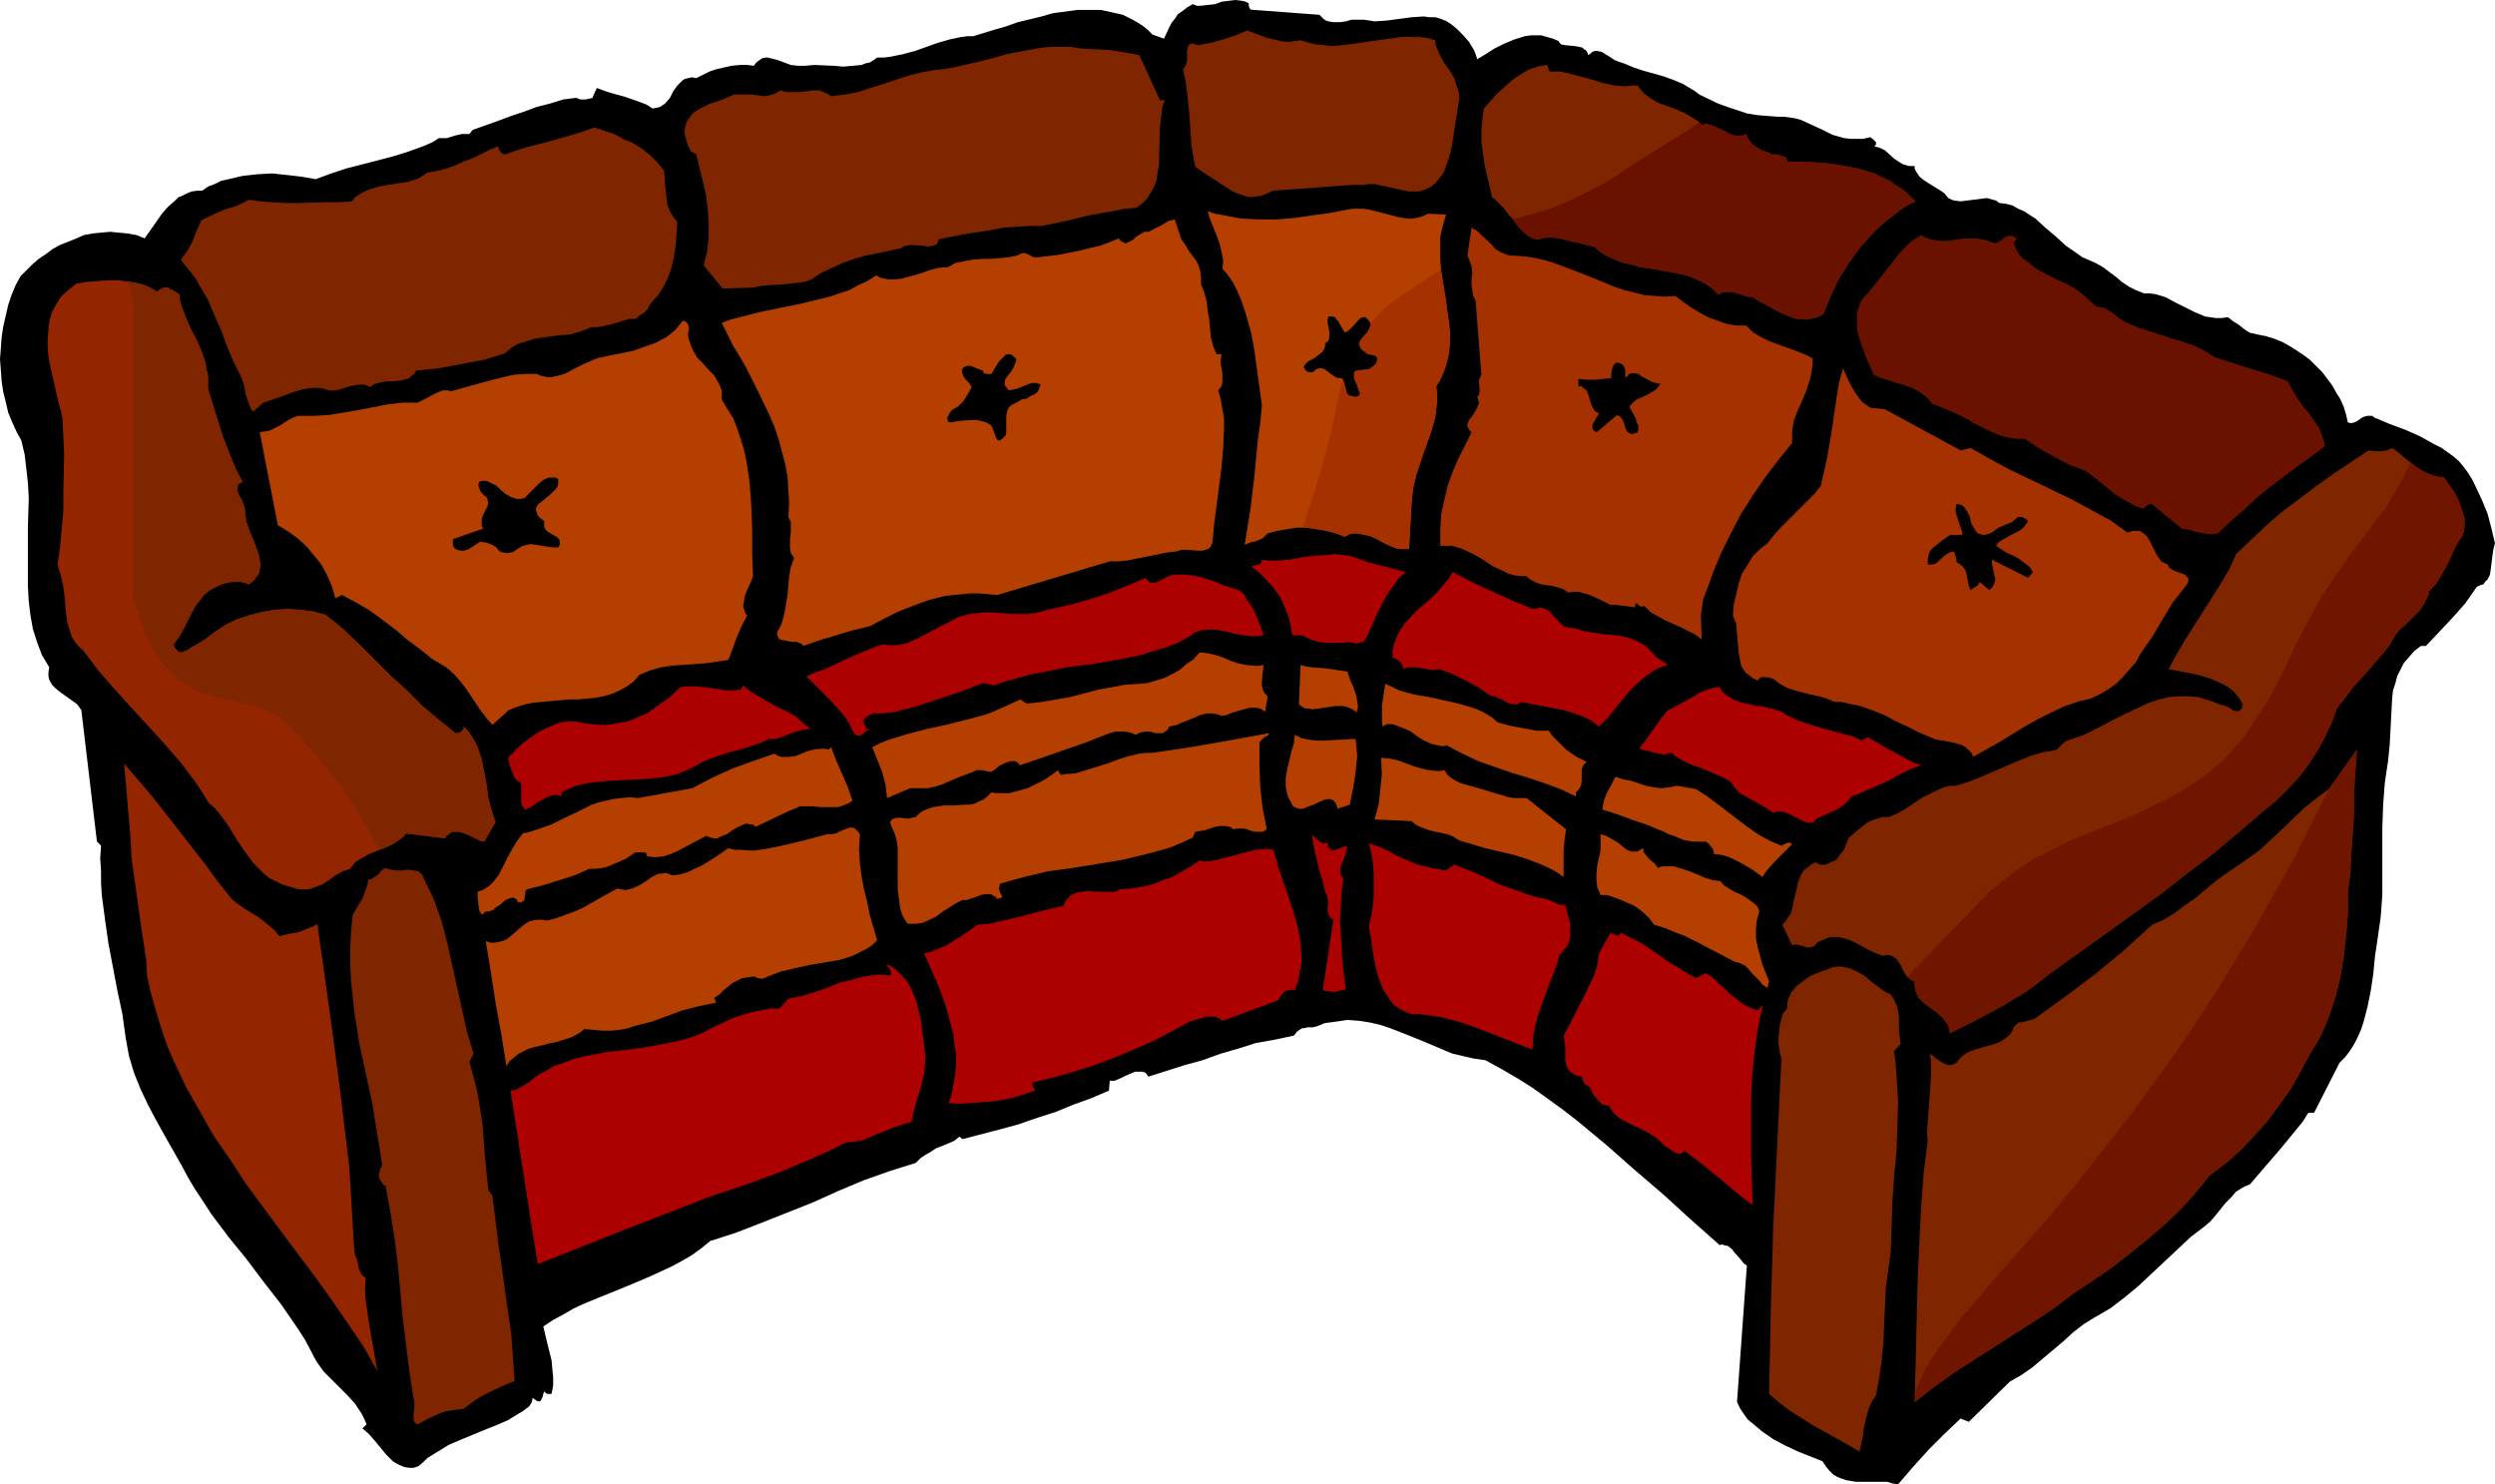 <?xml version="1.0" encoding="UTF-8" standalone="no"?>
<svg
   version="1.0"
   width="129.766mm"
   height="77.205mm"
   id="svg47"
   sodipodi:docname="Sofa 24.wmf"
   xmlns:inkscape="http://www.inkscape.org/namespaces/inkscape"
   xmlns:sodipodi="http://sodipodi.sourceforge.net/DTD/sodipodi-0.dtd"
   xmlns="http://www.w3.org/2000/svg"
   xmlns:svg="http://www.w3.org/2000/svg">
  <sodipodi:namedview
     id="namedview47"
     pagecolor="#ffffff"
     bordercolor="#000000"
     borderopacity="0.25"
     inkscape:showpageshadow="2"
     inkscape:pageopacity="0.0"
     inkscape:pagecheckerboard="0"
     inkscape:deskcolor="#d1d1d1"
     inkscape:document-units="mm" />
  <defs
     id="defs1">
    <pattern
       id="WMFhbasepattern"
       patternUnits="userSpaceOnUse"
       width="6"
       height="6"
       x="0"
       y="0" />
  </defs>
  <path
     style="fill:#000000;fill-opacity:1;fill-rule:evenodd;stroke:none"
     d="M 245.47,0.646 V 1.131 l 0.162,0.485 0.323,0.323 h 0.485 l 12.928,0.969 0.485,0.485 0.323,0.323 0.485,0.323 0.485,0.162 0.97,0.162 h 1.293 l 1.131,-0.162 1.131,-0.323 h 1.293 1.131 l 1.131,0.162 0.97,0.162 2.424,-0.162 2.424,-0.323 2.424,-0.323 2.424,-0.162 1.131,0.162 h 1.131 l 1.131,0.323 1.131,0.485 0.97,0.646 0.97,0.808 1.293,1.293 1.131,1.293 0.97,1.616 0.323,0.808 0.323,0.969 1.616,-0.969 1.778,-1.131 1.939,-0.969 1.939,-0.808 2.101,-0.646 1.131,-0.162 h 0.97 1.131 l 1.131,0.323 1.131,0.323 1.131,0.485 0.162,0.323 0.323,0.323 0.808,0.162 1.778,0.162 0.97,0.162 0.646,0.162 0.323,0.323 0.323,0.162 0.323,0.485 0.162,0.485 0.485,-0.323 0.323,-0.323 0.485,-0.162 h 0.485 l 0.808,0.162 0.808,0.485 0.808,0.485 0.97,0.646 0.808,0.323 0.97,0.323 1.939,0.808 1.939,0.646 4.04,1.131 1.778,0.646 1.939,0.808 1.616,0.969 0.808,0.485 0.808,0.646 3.717,1.777 1.778,0.646 1.939,0.646 1.939,0.646 1.939,0.323 1.939,0.162 2.101,0.162 h 1.293 l 1.131,0.162 1.131,0.162 1.131,0.323 2.101,0.969 2.101,0.969 1.939,0.969 1.131,0.323 1.131,0.323 1.293,0.162 h 1.131 1.293 l 1.454,-0.323 0.485,0.323 0.485,0.485 0.162,0.162 v 0.323 0.162 l -0.323,0.323 1.131,0.323 0.97,0.485 1.778,1.616 0.97,0.646 0.808,0.485 1.131,0.323 h 0.485 0.646 v 0.485 l 0.323,0.646 0.646,0.969 0.808,0.646 0.97,0.646 2.101,1.293 0.97,0.646 0.808,0.969 0.646,0.323 0.485,0.162 1.293,0.162 1.293,-0.162 1.293,-0.162 1.293,-0.162 1.293,-0.162 1.131,0.323 0.646,0.162 0.646,0.485 1.293,0.162 1.293,0.323 1.131,0.646 1.131,0.485 2.262,1.454 1.939,1.777 2.101,1.777 1.939,1.777 2.101,1.454 1.131,0.808 1.131,0.485 1.454,0.646 1.454,0.808 1.293,0.969 1.293,0.969 1.131,0.969 1.454,0.969 1.293,0.646 0.808,0.323 0.808,0.323 h 1.131 l 1.131,0.162 1.131,0.323 0.97,0.323 1.778,0.969 0.97,0.485 0.97,0.485 1.939,0.969 1.939,0.808 0.97,0.162 1.131,0.162 h 1.293 l 1.131,-0.162 0.646,0.485 0.646,0.485 0.808,0.485 0.808,0.646 0.646,0.485 0.808,0.485 0.808,0.162 0.646,0.162 1.616,0.323 1.616,0.485 1.616,0.646 1.454,0.808 1.293,0.808 1.454,0.969 1.293,0.969 1.293,1.293 1.131,1.131 0.97,1.293 0.97,1.293 0.808,1.454 0.808,1.293 0.646,1.454 0.485,1.616 0.323,1.454 0.646,0.162 0.646,-0.162 0.646,-0.323 0.646,-0.485 0.646,-0.323 0.646,-0.162 h 0.646 0.323 l 0.323,0.323 3.07,1.293 3.07,1.131 2.909,1.293 1.454,0.808 1.454,0.808 1.293,0.646 1.131,0.808 1.131,0.808 1.131,0.969 0.808,0.969 0.97,1.293 0.808,1.293 0.646,1.293 1.293,2.747 1.131,2.747 0.808,3.07 0.646,2.747 -0.323,1.293 -0.162,1.131 -0.323,2.585 -0.162,1.131 -0.485,0.969 -0.485,0.485 -0.323,0.485 -0.646,0.162 -0.646,0.323 -1.131,1.616 -1.131,1.616 -2.424,2.747 -2.586,2.747 -2.747,2.908 h -0.97 l -1.293,0.969 -1.131,1.293 -0.97,1.131 -0.646,1.293 -0.646,1.293 -0.323,1.293 -0.485,1.454 -0.162,1.454 -0.162,3.07 -0.162,3.07 -0.162,3.07 -0.323,3.231 -0.323,2.1 -0.323,2.262 -0.323,4.201 -0.162,4.524 v 4.362 4.362 4.524 l -0.323,4.362 -0.323,2.262 -0.323,2.262 -0.485,3.231 -0.323,3.393 -0.485,3.231 -0.646,3.231 -0.808,3.07 -0.485,1.454 -0.646,1.454 -0.646,1.293 -0.808,1.293 -0.97,1.293 -1.131,1.131 -5.01,9.856 h -1.131 l -1.131,1.777 -1.454,1.777 -2.909,3.555 -3.07,3.555 -2.909,3.393 -0.808,0.323 -0.646,0.323 -1.293,0.808 -0.97,1.131 -1.131,1.131 -1.939,2.424 -0.97,1.131 -1.131,0.969 -2.747,2.1 -2.586,2.424 -5.171,4.847 -2.586,2.424 -2.747,2.262 -2.747,2.1 -3.07,1.777 -2.101,1.293 -2.101,1.616 -1.939,1.777 -2.101,1.777 -1.939,1.616 -2.101,1.777 -2.101,1.454 -2.262,1.293 -8.08,7.917 -1.616,-0.646 -3.232,3.07 -3.07,3.07 -3.07,3.393 -2.909,3.393 -1.131,-0.162 -0.97,-0.323 h -2.101 -1.939 -2.101 l -1.939,-0.323 -0.97,-0.323 -0.808,-0.323 -0.808,-0.485 -0.808,-0.808 -0.646,-0.808 -0.646,-0.969 -2.424,-0.969 -2.424,-0.969 -2.424,-1.131 -2.424,-1.293 -2.101,-1.454 -0.97,-0.808 -0.97,-0.808 -0.97,-0.808 -0.808,-1.131 -0.646,-0.969 -0.646,-1.293 v 0 l 1.939,-26.821 -0.646,-0.485 -0.485,-0.646 -1.293,-1.454 -0.485,-0.646 -0.808,-0.646 -0.808,-0.162 -0.323,-0.162 -0.485,0.162 -5.656,-5.009 -5.494,-5.009 -5.656,-4.847 -5.494,-4.847 -5.656,-4.686 -2.909,-2.262 -2.909,-2.1 -2.909,-2.1 -3.07,-1.939 -3.07,-1.777 -3.232,-1.777 -2.262,-0.323 -2.101,-0.485 -2.101,-0.485 -1.939,-0.808 -4.202,-1.777 -4.04,-1.616 -2.101,-0.808 -1.939,-0.646 -2.101,-0.485 -2.101,-0.323 -2.262,-0.162 -2.262,0.323 -2.262,0.323 -1.131,0.485 -1.131,0.323 h -0.485 -0.646 l -0.485,0.162 h -0.485 l -0.97,0.646 -0.646,0.808 -3.717,0.808 -3.717,0.646 -3.555,1.131 -3.394,0.969 -3.555,1.293 -3.555,0.969 -7.11,2.262 -0.323,-0.485 -0.323,-0.323 -0.485,-0.162 h -0.323 -1.131 l -0.808,0.323 -1.131,0.485 -0.97,0.485 -1.131,0.485 h -0.97 l -0.162,1.939 -3.394,1.454 -3.555,1.293 -3.555,1.454 -3.555,1.131 -3.717,1.293 -3.555,0.969 -7.434,1.939 -0.646,-0.485 -0.97,0.808 -1.131,0.485 -1.131,0.485 -1.293,0.485 -0.97,0.646 -1.131,0.646 -0.97,0.646 -0.97,0.969 -5.171,1.616 -5.01,1.777 -5.01,2.1 -5.01,2.262 -10.181,4.039 -5.01,1.939 -5.01,1.616 -1.778,1.454 -1.778,1.293 -1.939,1.131 -2.101,1.131 -4.202,1.939 -4.202,1.777 -4.363,1.777 -4.363,1.777 -2.101,0.969 -1.939,1.131 -2.101,1.131 -1.939,1.293 0.808,3.393 0.808,3.231 0.162,1.777 0.162,1.616 v 1.616 l -0.323,1.616 h -0.808 l -0.323,-0.162 -0.323,-0.323 -0.162,0.485 -0.162,0.646 -0.162,0.323 -0.162,0.323 -0.162,0.162 h -0.485 l -0.97,-0.646 -0.162,0.808 -0.485,0.808 -0.646,0.485 -0.646,0.485 -1.616,0.969 -1.293,0.808 -2.262,0.969 -2.424,0.969 -4.686,1.939 -2.262,0.969 -2.101,1.293 -2.101,1.293 -0.808,0.808 -0.97,0.808 -0.97,0.323 h -0.808 l -0.97,-0.162 -0.808,-0.323 -0.646,-0.323 -0.808,-0.485 -1.293,-1.293 -2.262,-2.747 -1.131,-1.293 -1.293,-1.131 0.808,-0.808 -0.485,-1.131 -0.485,-0.969 -1.293,-1.939 -1.454,-1.616 -1.616,-1.616 -3.07,-3.07 -1.293,-1.777 -0.646,-1.131 -0.485,-0.969 -1.293,-2.424 -1.454,-2.262 -3.232,-4.686 -3.394,-4.362 -3.394,-4.524 -3.555,-4.362 -3.394,-4.524 -1.454,-2.262 -1.616,-2.424 -1.454,-2.424 -1.293,-2.424 -3.394,-5.978 -1.616,-2.908 -1.616,-3.07 -1.454,-3.07 -1.293,-3.231 -0.485,-1.616 -0.485,-1.616 -0.323,-1.777 -0.323,-1.777 -0.646,-4.686 -0.97,-4.524 -1.778,-9.371 -0.646,-4.524 -0.646,-4.847 -0.162,-2.424 v -2.424 l -0.162,-2.585 0.162,-2.424 -0.808,-0.808 -3.07,-25.852 -0.808,-1.131 -1.131,-0.808 -2.262,-1.616 -0.97,-0.808 -0.485,-0.485 -0.323,-0.485 -0.323,-0.646 -0.162,-0.646 v -0.808 l 0.162,-0.969 -1.454,-2.424 -0.97,-2.585 -0.808,-2.585 -0.485,-2.747 -0.323,-2.747 -0.162,-2.908 v -2.908 -2.747 -5.817 L 5.656,97.913 5.494,95.004 5.171,92.096 4.848,89.349 4.202,86.603 3.232,84.825 2.424,83.048 1.616,81.109 1.131,79.009 0.646,77.07 0.323,74.969 0.162,72.707 0,70.607 0.162,68.506 0.323,66.244 0.646,64.144 1.131,62.044 1.616,59.943 2.262,58.004 3.07,56.065 4.04,54.288 5.171,53.157 l 1.131,-1.131 1.293,-1.131 1.454,-0.969 1.293,-0.969 1.454,-0.808 1.616,-0.646 1.616,-0.646 1.454,-0.646 1.778,-0.323 1.616,-0.162 1.778,-0.162 1.616,0.162 1.778,0.162 1.778,0.323 1.616,0.646 1.131,-1.616 1.131,-1.616 1.131,-1.616 1.131,-1.293 1.454,-1.293 0.646,-0.646 0.808,-0.323 0.97,-0.485 0.808,-0.323 1.131,-0.162 h 0.97 l 1.131,-0.808 1.293,-0.485 1.293,-0.646 1.454,-0.323 2.747,-0.646 2.909,-0.323 2.909,-0.162 3.07,0.323 2.747,0.323 2.747,0.485 3.07,-1.131 2.909,-0.969 6.302,-1.616 3.07,-0.808 3.07,-0.969 3.07,-1.131 1.454,-0.646 1.293,-0.808 h 0.808 0.808 l 1.454,-0.485 1.454,-0.323 h 0.808 0.646 l 0.646,-0.808 5.01,-1.777 2.586,-0.969 2.424,-0.808 2.586,-0.969 2.586,-0.646 2.586,-0.808 2.586,-0.323 0.808,0.323 h 0.97 l 0.808,-0.162 0.646,-0.162 v -0.162 l 0.808,-1.777 1.293,0.485 1.454,0.485 2.909,0.808 2.747,0.969 1.293,0.485 1.293,0.808 0.808,-0.162 0.646,-0.162 0.485,-0.323 0.485,-0.323 0.97,-1.131 0.646,-1.293 0.808,-1.131 0.485,-0.485 0.485,-0.485 0.485,-0.323 0.646,-0.162 0.808,-0.162 0.808,0.162 1.293,-0.646 1.293,-0.646 1.454,-0.485 1.454,-0.323 1.454,-0.323 1.616,-0.162 h 1.454 l 1.293,0.162 0.485,-0.646 0.646,-0.485 0.485,-0.323 0.646,-0.162 h 0.485 l 0.646,0.162 1.293,0.323 1.293,0.485 1.293,0.485 1.454,0.162 h 0.646 0.646 l 1.939,-0.162 3.717,0.162 1.939,0.162 1.778,-0.162 1.778,-0.162 0.808,-0.323 0.808,-0.162 0.808,-0.485 0.646,-0.485 h 1.293 l 1.293,-0.162 2.424,-0.485 2.424,-0.646 2.262,-0.808 2.262,-0.808 2.262,-0.646 2.262,-0.485 1.293,-0.162 h 1.131 l 2.101,-0.646 2.101,-0.646 2.262,-0.646 2.262,-0.808 4.686,-1.131 2.262,-0.646 2.424,-0.323 2.424,-0.323 h 2.262 2.262 l 2.262,0.485 2.101,0.485 1.939,0.969 1.131,0.646 0.97,0.646 0.97,0.808 0.808,0.808 2.262,0.808 0.97,-2.1 0.485,-0.969 0.646,-0.808 0.646,-0.969 0.97,-0.646 0.808,-0.646 1.131,-0.646 0.808,0.323 h 0.646 l 1.454,-0.162 1.454,-0.162 1.293,-0.485 1.293,-0.162 L 242.885,0 l 1.293,0.162 0.646,0.162 z"
     id="path1" />
  <path
     style="fill:#7f2600;fill-opacity:1;fill-rule:evenodd;stroke:none"
     d="m 255.651,7.917 1.616,0.485 1.454,0.323 1.616,0.162 1.616,0.162 1.616,-0.162 1.616,-0.162 3.394,-0.485 3.394,-0.485 3.394,-0.485 h 1.616 1.778 l 1.616,0.162 1.778,0.485 v 0.808 l 0.323,0.808 0.646,1.454 0.808,1.454 0.97,1.293 0.97,1.616 0.485,1.616 0.323,0.808 0.162,0.808 v 0.969 l -0.162,0.969 -0.323,2.1 -0.323,1.939 -0.646,4.201 -0.485,2.1 -0.646,1.777 -0.323,0.969 -0.485,0.808 -0.646,0.808 -0.646,0.808 -0.808,0.646 -0.97,0.485 -0.808,0.323 -0.808,0.162 h -0.808 -0.97 l -1.616,-0.323 -3.555,-0.808 -1.778,-0.323 h -1.131 l -0.808,0.162 h -2.262 l -2.262,0.162 -8.726,0.646 -2.262,0.162 -2.262,0.162 -1.131,0.485 -1.131,0.485 -0.97,0.162 -1.131,0.162 -0.97,-0.162 -0.97,-0.323 -0.97,-0.323 -0.97,-0.485 -1.778,-1.131 -1.939,-1.293 -1.778,-1.131 -1.616,-1.131 -0.485,-2.424 -0.323,-2.424 -0.162,-2.424 -0.162,-2.585 -0.485,-4.847 -0.323,-2.262 -0.485,-2.262 0.323,-0.323 0.162,-0.323 0.323,-0.969 v -0.969 -0.969 l 0.162,-0.808 0.162,-0.323 0.162,-0.162 0.323,-0.162 h 0.323 l 0.485,0.162 0.485,0.162 2.586,-0.485 2.424,-0.646 2.424,-0.808 2.262,-0.969 2.586,0.969 1.293,0.485 1.454,0.323 1.293,0.323 1.454,0.162 1.293,-0.162 z"
     id="path2" />
  <path
     style="fill:#7f2600;fill-opacity:1;fill-rule:evenodd;stroke:none"
     d="m 223.977,10.825 4.04,8.886 h 0.97 l -0.485,1.131 -0.162,1.454 -0.162,1.293 -0.162,1.454 -0.162,5.978 v 1.454 l -0.323,1.454 -0.162,1.454 -0.485,1.293 -0.646,1.131 -0.646,1.131 -0.97,0.969 -1.293,0.969 -2.262,0.162 -2.424,0.485 -4.525,0.808 -4.686,1.131 -4.686,0.969 h -2.424 l -2.586,0.162 -2.424,0.162 -2.586,0.485 -5.171,0.808 -5.01,0.969 -0.162,0.485 -0.162,0.485 -0.323,0.162 -0.485,0.162 -0.97,0.162 -0.97,-0.162 -2.424,-0.162 -0.97,0.162 -0.485,0.162 -0.485,0.323 -4.525,0.969 -2.424,0.485 -2.262,0.646 -2.262,0.808 -2.101,0.969 -2.101,0.969 -1.939,1.293 -1.293,0.485 -1.293,0.162 -2.909,0.323 -3.07,0.162 -1.454,0.162 -1.454,0.323 -5.979,0.162 -3.717,-4.524 0.323,-1.293 0.323,-1.293 0.323,-2.908 v -2.747 l -0.162,-2.747 -0.323,-2.747 -0.646,-2.747 -1.293,-5.332 -0.485,-0.323 -0.646,-0.323 -0.162,-0.485 -0.323,-0.485 -0.162,-0.646 -0.162,-0.485 -0.162,-0.646 -0.162,-0.646 v -0.969 l 0.162,-0.808 0.323,-0.808 0.485,-0.646 0.485,-0.646 0.485,-0.485 1.454,-0.808 1.616,-0.808 1.616,-0.485 1.616,-0.646 1.454,-0.646 h 1.131 1.293 1.131 l 1.131,0.162 1.293,0.162 0.97,-0.162 1.131,-0.323 0.485,-0.323 0.485,-0.323 1.293,0.323 h 1.293 1.293 l 1.293,-0.162 1.293,-0.162 h 1.293 l 1.131,0.485 0.646,0.323 0.485,0.323 2.747,-0.323 2.586,-0.485 2.424,-0.808 2.586,-0.808 4.848,-1.616 2.586,-0.646 2.747,-0.485 1.778,-0.162 1.778,-0.323 3.555,-0.808 3.394,-0.808 1.778,-0.485 1.616,-0.485 3.394,-0.646 3.555,-0.646 1.778,-0.162 h 1.939 1.939 l 1.939,0.323 3.07,0.162 2.909,0.162 2.909,0.485 z"
     id="path3" />
  <path
     style="fill:#7f2600;fill-opacity:1;fill-rule:evenodd;stroke:none"
     d="m 304.616,14.057 h 1.131 0.97 l 2.101,0.485 4.202,1.131 2.101,0.646 2.262,0.485 2.101,0.162 1.293,-0.162 h 1.131 l 0.485,0.646 0.646,0.808 0.646,0.485 0.646,0.485 1.616,0.969 1.778,0.646 1.778,0.646 1.778,0.808 1.616,0.969 0.808,0.485 0.808,0.808 0.646,-0.162 h 0.485 l 1.131,0.323 2.101,0.969 1.131,0.646 0.97,0.323 h 1.131 0.485 l 0.646,-0.323 0.323,0.808 0.323,0.485 0.485,0.646 0.646,0.485 1.293,0.808 1.454,0.485 0.485,0.323 h 1.131 l 0.485,0.162 0.485,0.162 0.485,0.162 0.323,0.323 0.162,0.646 h 3.394 l 3.555,0.162 3.555,0.485 3.394,0.646 1.616,0.485 1.616,0.485 1.616,0.808 1.454,0.646 1.293,0.969 1.293,0.808 1.293,1.131 1.131,1.131 -1.616,0.808 -1.454,0.969 -1.454,1.131 -1.454,1.131 -1.293,1.131 -1.293,1.293 -2.424,2.747 -2.101,2.908 -1.939,3.07 -1.616,3.393 -1.454,3.555 -0.808,0.485 -0.97,0.323 -0.808,0.162 -0.97,0.162 -0.808,-0.162 h -0.97 l -1.778,-0.646 -1.778,-0.808 -1.778,-0.969 -1.778,-0.969 -1.778,-0.969 h -0.808 l -0.808,-0.323 -1.616,-0.485 -0.97,-0.162 h -0.808 l -0.646,0.162 -0.808,0.323 -1.131,-1.131 -1.454,-0.969 -1.293,-0.646 -1.454,-0.646 -1.616,-0.485 -1.616,-0.323 -3.394,-0.646 -3.394,-0.485 -1.616,-0.485 -1.616,-0.323 -1.616,-0.646 -1.454,-0.646 -1.454,-0.808 -1.293,-1.131 -1.454,-0.323 -1.293,-0.323 -2.747,-0.646 -1.293,-0.323 -1.293,-0.162 h -1.454 l -1.293,0.323 h -0.646 l -0.808,-0.323 -0.646,-0.323 -0.646,-0.485 -1.131,-1.131 -0.97,-1.293 -0.485,-0.646 -0.646,-0.646 -0.97,-1.293 -1.131,-1.131 -0.485,-0.485 -0.646,-0.485 -0.485,-2.1 -0.485,-2.1 -0.485,-2.1 -0.323,-2.262 -0.323,-2.262 V 25.69 l 0.162,-2.1 0.323,-2.262 2.747,-3.07 1.454,-1.293 1.454,-1.293 1.454,-0.969 1.616,-0.969 1.778,-0.646 1.939,-0.323 z"
     id="path4" />
  <path
     style="fill:#7f2600;fill-opacity:1;fill-rule:evenodd;stroke:none"
     d="m 130.573,33.607 0.162,2.747 0.323,2.747 0.162,1.293 0.485,1.131 0.646,1.131 0.808,0.969 -0.162,2.262 -0.162,2.262 -0.323,2.1 -0.485,2.262 -0.646,1.939 -0.97,1.939 -1.131,1.777 -0.808,0.808 -0.646,0.808 -0.323,0.485 -0.162,0.485 -0.646,0.646 -0.97,0.646 -0.808,0.646 h -1.293 l -0.97,0.323 -2.101,0.646 -2.101,0.485 -1.131,0.162 h -1.131 l -0.97,0.485 -0.97,0.323 -2.262,0.646 -2.262,0.162 -2.262,0.323 -2.262,0.323 -2.101,0.646 -1.131,0.323 -0.97,0.485 -0.808,0.646 -0.97,0.808 -2.101,0.646 -2.101,0.646 -4.363,0.808 -4.363,0.808 -4.525,0.485 -0.323,0.646 -0.485,0.323 -0.485,0.485 -0.485,0.162 -1.293,0.323 -1.293,0.162 h -1.293 l -1.131,0.162 -1.293,0.323 -0.485,0.323 -0.485,0.323 -0.646,-0.323 -0.485,-0.162 H 70.619 l -0.97,0.162 -0.97,0.162 -1.939,0.646 -1.131,0.162 H 64.64 L 63.67,76.424 62.701,76.262 h -1.616 l -1.778,0.323 -1.616,0.485 -3.07,1.131 -1.454,0.485 -1.454,0.485 -1.939,1.777 -0.485,-0.646 -0.323,-0.808 -0.646,-1.939 -0.323,-1.777 -0.323,-0.969 -0.323,-0.808 -1.454,-2.908 -1.293,-3.07 -1.131,-3.07 -1.293,-2.908 -1.293,-3.07 -1.616,-2.747 -0.808,-1.454 -0.97,-1.293 -0.97,-1.131 -0.97,-1.293 1.293,-1.777 0.97,-1.777 0.808,-2.1 0.97,-2.1 2.262,-1.131 2.262,-0.969 2.586,-0.808 2.262,-1.131 2.262,0.323 2.262,0.162 2.586,0.162 h 2.586 l 5.333,-0.162 h 2.586 l 2.586,-0.162 0.646,-0.808 0.97,-0.646 0.808,-0.485 0.808,-0.323 1.939,-0.646 1.939,-0.323 1.939,-0.323 2.101,-0.323 0.97,-0.323 0.97,-0.323 0.808,-0.485 0.97,-0.646 1.778,-0.323 1.939,-0.485 1.778,-0.646 1.778,-0.808 1.778,-0.646 1.616,-0.808 1.616,-0.808 1.616,-0.646 0.162,0.646 0.323,0.485 0.323,0.323 0.485,0.162 2.262,-0.808 2.101,-0.646 4.363,-1.131 4.525,-1.293 2.101,-0.646 2.262,-0.808 3.878,1.293 1.778,0.969 1.939,0.808 1.778,1.131 1.616,1.293 1.454,1.454 z"
     id="path5" />
  <path
     style="fill:#b53f00;fill-opacity:1;fill-rule:evenodd;stroke:none"
     d="m 280.699,42.009 3.555,0.162 -0.646,2.262 -0.485,2.1 v 2.262 2.1 l 0.162,2.262 0.323,2.1 0.646,4.201 0.646,4.201 0.162,2.1 -0.162,2.1 -0.162,2.1 -0.485,1.939 -0.808,2.1 -0.485,0.969 -0.646,0.969 0.162,1.616 v 1.454 l -0.162,1.454 -0.162,1.454 -0.808,2.908 -0.97,2.747 -0.485,1.293 -0.485,1.454 -0.97,2.908 -0.646,2.747 -0.162,1.454 -0.162,1.616 -0.485,8.886 h -0.97 -0.808 l -0.808,-0.162 -0.808,-0.323 -1.454,-0.646 -1.454,-0.808 -1.454,-0.646 -1.616,-0.323 -0.808,-0.162 h -0.808 l -0.808,0.162 -0.808,0.485 -1.778,-0.646 -1.939,-0.485 -1.778,-0.323 -2.101,-0.323 h -1.939 l -1.939,0.323 -1.939,0.323 -1.778,0.485 -0.485,0.485 -0.485,0.485 -1.131,0.485 -1.293,0.323 -1.131,0.485 1.131,-6.948 0.808,-6.786 0.646,-6.786 0.485,-3.393 0.323,-3.555 -0.97,-7.109 -0.485,-3.555 -0.646,-3.555 -0.97,-3.393 -0.485,-1.616 -0.646,-1.777 -0.646,-1.454 -0.808,-1.616 -0.97,-1.454 -1.131,-1.293 0.162,-1.616 -0.323,-1.616 -0.323,-1.454 -0.485,-1.454 -1.131,-2.747 -0.485,-1.293 -0.323,-1.131 1.454,0.485 1.778,0.323 1.616,0.323 1.778,0.323 3.555,0.162 h 3.555 l 3.555,-0.323 3.394,-0.485 3.555,-0.485 3.232,-0.646 1.131,-0.162 h 0.97 0.97 l 1.131,0.162 1.939,0.485 1.939,0.485 1.778,0.485 1.939,0.323 h 0.97 l 0.97,-0.162 1.131,-0.323 z"
     id="path6" />
  <path
     style="fill:#b53f00;fill-opacity:1;fill-rule:evenodd;stroke:none"
     d="m 232.219,47.017 0.808,1.131 0.646,1.131 1.454,1.939 0.485,0.969 0.323,1.131 0.162,1.293 v 1.293 l 0.646,1.616 0.485,1.777 0.162,1.777 0.323,1.777 0.162,1.777 0.162,1.777 0.485,1.777 0.646,1.454 h 0.97 l -0.162,0.969 v 0.969 l 0.323,1.777 v 0.969 0.808 l -0.162,0.808 -0.646,0.808 0.485,1.777 0.323,1.939 0.323,1.777 v 1.939 l -0.162,3.716 -0.323,3.878 -0.485,3.716 -0.485,3.716 -0.485,3.716 -0.323,3.555 -0.162,0.485 -0.162,0.485 -0.323,0.323 -0.323,0.162 -0.97,0.323 h -0.97 l -2.101,-0.162 h -1.131 l -0.97,0.323 -1.616,0.162 -1.616,0.323 -3.232,0.646 -3.232,0.646 -1.616,0.162 h -1.778 l -22.139,6.624 -1.778,-0.162 -1.778,-0.162 h -1.778 l -1.616,0.162 -1.616,0.162 -1.616,0.162 -3.232,0.808 -3.07,1.131 -2.909,1.131 -2.909,1.454 -2.747,1.454 -3.394,0.808 -3.232,0.969 -3.232,0.969 -3.232,1.131 -0.162,-0.323 -0.323,-0.162 -0.808,-0.323 h -0.808 l -0.97,-0.162 -0.808,-0.162 -0.808,-0.162 -0.162,-0.323 -0.162,-0.323 -0.162,-0.485 0.162,-0.485 0.485,-0.808 0.323,-0.808 0.485,-1.777 0.323,-1.777 0.323,-1.939 0.162,-1.939 0.162,-1.777 0.323,-1.777 0.646,-1.777 -0.323,-0.485 -0.323,-0.485 -0.162,-0.969 v -0.969 -0.969 l 0.162,-1.131 v -0.969 -1.131 l -0.485,-0.969 0.162,-2.747 -0.162,-2.585 -0.162,-2.585 -0.485,-2.585 -0.646,-2.424 -0.646,-2.424 -0.808,-2.424 -0.97,-2.262 -2.262,-4.686 -2.262,-4.524 -1.293,-2.262 -1.293,-2.1 -2.262,-4.524 1.616,-0.646 1.939,-0.485 3.717,-0.969 3.878,-0.808 4.04,-0.808 4.04,-0.969 1.939,-0.485 1.939,-0.646 1.939,-0.646 1.778,-0.969 1.778,-0.808 1.778,-1.131 0.808,0.485 0.808,0.162 0.808,0.162 h 0.97 l 1.616,-0.162 1.778,-0.485 1.778,-0.485 1.778,-0.646 1.778,-0.485 1.939,-0.162 1.454,-0.808 1.616,-0.323 1.778,-0.323 1.778,-0.162 h 1.778 l 1.778,-0.162 1.778,-0.162 1.616,-0.323 0.646,-0.323 0.485,-0.162 h 0.485 l 0.808,0.323 0.485,0.323 0.485,0.162 h 0.808 l 4.04,-0.485 4.04,-0.808 1.939,-0.485 2.101,-0.485 1.778,-0.646 1.939,-0.808 0.323,0.485 0.323,0.162 0.323,0.162 0.323,0.162 0.808,-0.323 0.646,-0.323 0.646,-0.646 0.808,-0.485 0.808,-0.485 h 0.485 0.323 l 1.293,-0.646 1.293,-0.646 1.293,-0.808 1.293,-0.323 z"
     id="path7" />
  <path
     style="fill:#a53000;fill-opacity:1;fill-rule:evenodd;stroke:none"
     d="m 297.667,50.249 2.101,0.162 2.101,0.323 2.101,0.485 1.939,0.646 3.878,1.454 3.717,1.454 3.878,1.616 1.939,0.646 1.939,0.485 1.939,0.485 2.101,0.162 1.939,0.162 2.101,-0.162 1.454,1.131 1.616,1.131 1.616,0.969 1.778,0.969 1.778,0.646 1.778,0.646 1.939,0.323 h 1.939 l 0.646,0.646 0.646,0.646 1.616,0.969 1.616,0.808 1.778,0.646 1.778,0.646 1.778,0.646 1.616,0.646 1.616,0.808 v 1.293 l -0.162,0.969 -0.162,1.131 -0.323,1.131 -0.646,1.939 -0.808,1.939 -0.808,1.777 -0.808,2.1 -0.162,0.969 -0.162,1.131 v 1.131 1.131 l -2.747,3.393 -2.586,3.393 -2.424,3.555 -2.262,3.555 -1.939,3.716 -1.939,3.878 -1.616,3.878 -1.454,4.039 -0.485,1.131 -0.162,1.131 -0.162,1.131 -0.162,1.131 0.162,4.686 -1.293,-0.969 -1.616,-0.808 -1.293,-0.646 -1.454,-0.646 -1.454,-0.646 -1.454,-0.808 -1.454,-0.808 -1.293,-1.293 -0.323,0.162 h -0.323 l -0.323,-0.162 -0.323,-0.323 -0.162,-0.162 h -0.162 l -0.162,0.323 v 0.485 l -1.131,-0.162 -1.293,-0.162 -1.293,-0.162 h -1.131 l -1.939,-0.969 -2.101,-0.969 -1.131,-0.323 -0.97,-0.323 h -0.97 l -1.131,0.162 -0.97,-0.646 -0.97,-0.323 -1.131,-0.323 -1.131,-0.162 -1.131,-0.162 -0.97,-0.323 -0.97,-0.485 -0.485,-0.323 -0.485,-0.485 h -1.293 l -1.131,-0.162 -1.131,-0.323 -0.97,-0.485 -2.101,-0.969 -1.939,-1.293 -1.939,-1.131 -2.101,-0.969 -0.97,-0.323 -1.131,-0.323 h -1.131 -1.131 v -1.454 -1.616 l 0.162,-3.07 0.646,-2.908 0.646,-2.747 0.97,-2.747 1.131,-2.585 1.293,-2.585 1.293,-2.585 -0.323,-0.323 -0.323,-0.485 -0.162,-0.323 v -0.485 l 0.323,-0.808 0.646,-0.808 0.485,-0.808 0.485,-0.808 0.162,-0.485 0.162,-0.485 -0.162,-0.646 -0.162,-0.485 0.323,-0.485 0.162,-0.646 -0.162,-2.1 0.162,-0.485 0.323,-0.646 -1.131,-14.541 -0.485,-0.969 -0.162,-1.131 -0.162,-1.131 v -1.131 l 0.162,-1.131 -0.162,-1.293 -0.323,-0.969 -0.485,-1.131 0.808,-5.493 1.131,0.646 0.808,0.808 1.939,1.777 0.808,0.969 1.131,0.646 1.131,0.485 0.808,0.162 z"
     id="path8" />
  <path
     style="fill:#6b1100;fill-opacity:1;fill-rule:evenodd;stroke:none"
     d="m 392.203,47.825 1.131,-0.485 0.485,-0.485 0.485,-0.323 0.485,-0.162 h 0.485 l 0.646,0.162 0.646,0.485 -0.485,0.323 -0.162,0.323 v 0.323 l 0.162,0.323 0.323,0.808 0.323,0.646 0.808,0.969 0.97,0.646 1.778,1.454 2.101,1.131 1.939,0.969 2.101,0.969 1.939,1.131 1.778,1.454 0.97,0.969 0.97,0.808 0.97,0.162 0.808,0.162 0.646,0.485 0.808,0.485 1.454,1.131 0.808,0.485 0.646,0.323 2.262,0.969 2.101,0.646 4.363,1.454 2.262,0.646 2.262,0.808 1.939,0.969 2.101,1.293 3.555,1.131 3.555,1.131 3.717,1.131 3.394,1.293 0.97,1.777 0.97,1.616 0.97,1.454 1.293,1.454 0.97,1.454 0.97,1.454 0.646,1.616 0.323,0.969 0.162,0.969 -2.747,2.1 -2.747,1.939 -5.171,3.878 -2.586,2.1 -2.424,2.262 -2.586,2.262 -2.747,2.585 -0.97,0.162 h -0.97 l -1.778,-0.323 -0.808,-0.162 -0.808,-0.323 -0.808,-0.162 h -0.808 l -6.141,-5.009 -0.485,0.162 -0.323,0.162 -0.485,0.323 -0.162,0.323 -1.616,-0.485 -1.454,-0.808 -1.454,-0.808 -1.454,-0.969 -2.747,-2.262 -2.747,-2.1 -1.616,-0.646 -1.454,-0.485 -3.07,-1.616 -2.909,-1.616 -2.909,-1.939 h -1.293 l -1.293,-0.162 -1.131,-0.162 -1.131,-0.323 -2.262,-0.969 -2.262,-1.131 -0.97,-0.485 -0.97,-0.646 -2.262,-1.131 -2.262,-0.969 -2.424,-0.969 -0.485,-0.646 -0.646,-0.646 -1.293,-0.969 -1.454,-0.808 -1.454,-0.485 -1.616,-0.485 -0.808,-0.323 -0.646,-0.162 -1.616,-0.485 -1.454,-0.646 -0.808,-1.939 -0.485,-0.969 -0.323,-0.969 -0.808,-2.1 -0.646,-2.1 -0.162,-1.131 v -1.131 -0.969 -0.969 l 0.323,-0.969 0.323,-0.969 0.646,-0.969 0.808,-0.808 1.293,-1.616 1.131,-1.454 2.424,-3.07 1.131,-1.454 1.293,-1.454 1.454,-1.293 1.778,-1.131 0.808,0.485 0.97,0.323 0.808,0.162 0.97,0.162 h 1.778 l 1.939,-0.323 1.778,-0.162 h 1.939 l 0.808,0.162 0.97,0.162 0.808,0.323 z"
     id="path9" />
  <path
     style="fill:#932600;fill-opacity:1;fill-rule:evenodd;stroke:none"
     d="m 30.866,57.358 0.646,-0.485 0.646,-0.323 h 0.485 0.485 l 0.323,0.323 0.485,0.162 1.293,0.808 0.162,1.293 0.323,1.131 0.808,2.1 0.97,2.262 1.131,2.1 0.97,2.262 0.808,2.262 0.162,1.293 0.323,1.131 v 1.293 1.454 l 1.454,4.686 1.454,4.686 1.778,4.524 0.97,2.262 1.131,2.1 -0.485,0.323 -0.323,0.162 -0.162,0.485 v 0.323 0.646 l 0.323,0.808 0.485,0.808 0.323,0.808 0.323,0.969 v 0.808 l 0.162,0.969 0.162,0.969 0.646,1.777 0.808,1.939 0.646,1.777 0.323,0.969 0.162,0.969 0.162,0.808 -0.162,0.808 -0.162,0.969 -0.485,0.646 -0.646,0.808 -0.808,0.646 -0.808,-0.323 -0.808,-0.162 h -0.808 -0.97 l -0.808,0.162 -0.808,0.162 -1.454,0.646 -0.97,0.485 -0.646,0.485 -0.808,0.646 -0.485,0.646 -1.131,1.454 -0.808,1.454 -0.808,1.616 -0.808,1.616 -0.808,1.454 -1.131,1.454 0.162,0.485 0.323,0.485 0.485,0.485 0.485,0.162 1.293,-0.485 0.97,-0.646 2.262,-1.293 1.939,-1.454 2.101,-1.454 2.262,-1.131 2.424,-0.808 2.424,-0.646 2.747,-0.485 2.586,-0.162 2.586,0.162 2.424,0.323 2.424,0.646 3.394,2.747 3.232,3.07 6.141,6.14 3.232,2.908 3.07,3.07 3.232,2.747 3.232,2.585 h 0.485 l 0.485,-0.162 0.323,-0.323 0.323,-0.323 v -0.485 l 0.97,0.969 0.646,0.969 0.646,1.131 0.485,0.969 0.808,2.424 0.485,2.424 0.485,2.585 0.323,2.585 0.646,2.424 0.808,2.424 v -0.162 l -2.262,3.878 -0.808,-0.162 -0.97,-0.485 -0.97,-0.485 -1.131,-0.485 -1.131,-0.323 H 89.688 89.041 l -0.485,0.162 -0.323,0.323 -0.485,0.323 -0.323,0.485 -7.595,-0.969 -0.646,0.646 -0.485,0.485 -1.454,0.969 -3.07,1.293 -1.616,0.646 -1.454,0.808 -1.293,0.808 -0.485,0.646 -0.485,0.646 -1.454,0.485 -1.454,0.808 -1.293,0.969 -1.293,0.808 -1.293,0.485 -0.808,0.323 -0.646,0.162 h -0.808 -0.808 l -0.97,-0.162 -0.97,-0.323 -1.616,-0.485 -1.293,-0.646 -1.293,-0.646 -1.131,-0.969 -0.97,-0.969 -0.97,-0.969 -1.778,-2.424 -1.616,-2.424 -1.454,-2.424 -1.778,-2.424 -0.97,-1.131 -1.131,-0.969 -1.293,-2.1 -1.293,-1.939 -2.909,-3.878 -3.232,-3.716 -3.394,-3.716 -6.626,-7.271 -3.07,-3.555 -1.454,-1.939 -1.454,-1.939 -0.808,-0.646 -0.646,-0.808 -0.646,-0.969 -0.323,-0.808 -0.323,-1.131 -0.323,-0.969 -0.323,-2.262 -0.162,-2.424 -0.323,-2.424 -0.485,-2.262 -0.323,-0.969 -0.323,-1.131 0.485,-3.393 0.323,-3.555 0.323,-3.555 v -3.716 l 0.162,-7.432 -0.162,-3.555 -0.162,-3.555 -0.323,-1.454 -0.485,-1.777 L 10.666,75.454 9.858,71.899 9.534,70.122 9.373,68.345 v -1.777 l 0.162,-1.777 0.162,-1.616 0.485,-1.777 0.808,-1.454 0.97,-1.616 1.454,-1.293 0.808,-0.646 0.808,-0.646 1.939,-0.323 2.101,-0.162 2.101,-0.162 h 2.101 l 2.101,0.323 1.939,0.323 1.939,0.646 0.808,0.485 z"
     id="path10" />
  <path
     style="fill:#b53f00;fill-opacity:1;fill-rule:evenodd;stroke:none"
     d="m 135.582,67.214 0.323,0.969 0.323,0.646 0.808,1.454 1.131,1.131 1.131,1.293 1.131,1.131 0.808,1.454 0.323,0.646 0.323,0.808 v 0.808 0.969 l 1.131,1.939 1.131,1.777 0.808,2.1 0.646,1.939 0.646,2.1 0.485,2.262 0.323,2.1 0.323,2.262 0.323,4.524 0.162,4.686 v 4.524 l 0.162,4.524 -0.323,0.969 -0.485,0.969 -0.808,1.939 -0.162,1.131 -0.162,0.969 0.323,0.969 0.162,0.485 0.323,0.323 -1.131,2.1 -0.97,2.262 -0.808,2.262 -0.808,2.1 -2.262,0.323 -2.101,0.323 -4.525,0.323 -2.262,0.162 -2.101,0.323 -2.262,0.646 -1.939,0.808 -1.131,1.293 -1.293,0.969 -1.454,0.808 -1.454,0.646 -1.616,0.485 -1.616,0.323 -3.394,0.323 h -1.778 l -1.778,0.162 -3.555,0.323 -1.778,0.162 -1.616,0.323 -1.616,0.485 -1.616,0.646 -3.232,2.908 -1.131,-1.293 -1.131,-1.454 -0.97,-1.454 -1.939,-2.908 -1.131,-1.454 -1.293,-1.454 -1.454,-1.293 -2.747,-1.616 -2.424,-1.939 -2.586,-1.939 -2.262,-1.939 -2.586,-1.939 -2.424,-1.777 -2.747,-1.616 -2.747,-1.454 -1.293,0.646 -0.646,-2.262 -0.97,-2.262 -1.131,-2.1 -1.454,-1.777 -1.454,-1.777 -1.778,-1.616 -1.778,-1.293 -2.101,-1.293 -3.555,-18.258 0.97,-0.162 0.97,-0.162 1.939,-0.969 1.778,-1.131 0.97,-0.485 0.97,-0.323 h 3.07 l 2.909,-0.162 2.909,-0.485 2.909,-0.485 5.818,-1.131 2.909,-0.323 h 2.909 l 1.616,-0.808 1.778,-0.969 0.808,-0.323 0.808,-0.323 h 0.808 l 0.808,0.162 4.04,-1.131 4.202,-1.131 1.939,-0.485 2.101,-0.485 2.262,-0.162 h 2.262 l 0.646,0.323 0.808,0.162 0.646,0.162 h 0.646 l 1.616,-0.323 1.454,-0.485 1.454,-0.808 1.616,-0.808 1.454,-0.646 1.454,-0.646 2.262,-0.485 2.424,-0.485 2.424,-0.485 2.262,-0.808 2.262,-0.808 2.101,-1.131 0.808,-0.646 0.97,-0.808 0.646,-0.808 0.808,-0.969 0.646,0.323 0.323,0.485 0.162,0.485 v 0.646 l -0.162,0.485 v 0.646 l 0.162,0.646 z"
     id="path11" />
  <path
     style="fill:#000000;fill-opacity:1;fill-rule:evenodd;stroke:none"
     d="m 199.737,70.445 v 0.485 l -0.162,0.485 -0.323,0.808 -0.485,0.808 -0.646,0.808 -0.485,0.646 -0.162,0.808 v 0.323 l 0.162,0.323 0.323,0.323 0.323,0.485 0.808,-0.162 0.808,-0.162 1.616,-0.646 0.808,-0.323 0.646,-0.162 h 0.808 l 0.808,0.323 -0.162,0.323 -0.162,0.485 -0.323,0.646 -0.646,0.485 -0.808,0.323 -0.646,0.485 -0.97,0.162 -0.808,0.485 -0.646,0.323 -0.646,0.323 -0.323,0.323 -0.323,0.485 -0.162,0.485 -0.162,0.969 v 2.1 1.131 l -0.162,0.485 -0.323,0.323 -0.323,0.323 -0.485,0.323 -0.485,-0.162 -0.162,-0.323 -0.323,-0.808 -0.323,-0.808 -0.162,-0.485 -0.162,-0.323 -0.97,-0.646 -1.131,-0.323 -0.97,-0.162 h -0.97 l -2.101,0.162 -1.939,0.323 -0.485,-0.162 v -0.323 l -0.162,-0.323 0.162,-0.323 0.323,-0.646 0.323,-0.485 0.646,-0.485 0.646,-0.323 1.131,-1.131 0.808,-1.293 0.808,-1.454 -0.162,-0.323 -0.323,-0.485 -0.808,-0.808 -0.323,-0.485 -0.162,-0.485 -0.162,-0.485 0.162,-0.646 0.485,-0.323 0.485,-0.162 h 0.485 l 0.485,0.162 1.131,0.485 0.485,0.162 0.485,0.162 v 0.323 l 0.162,0.162 0.485,0.162 h 0.162 0.808 l 0.485,-0.808 0.485,-0.808 0.485,-0.808 0.646,-0.646 0.646,-0.646 0.323,-0.162 h 0.323 0.323 l 0.323,0.162 0.323,0.323 z"
     id="path12" />
  <path
     style="fill:#000000;fill-opacity:1;fill-rule:evenodd;stroke:none"
     d="m 319.483,72.869 v 1.454 l 0.485,-0.485 0.323,-0.323 0.485,-0.162 h 0.485 l 0.808,0.162 0.646,0.485 0.97,0.485 0.808,0.485 0.97,0.323 0.485,0.162 0.485,-0.162 -0.485,0.808 -0.646,0.646 -0.808,0.485 -0.97,0.485 -1.778,0.808 -0.808,0.646 -0.646,0.808 0.646,1.131 0.646,1.293 0.162,0.646 0.323,0.646 v 0.646 l -0.162,0.646 -0.485,0.162 -0.485,0.162 h -0.323 l -0.323,-0.162 -0.485,-0.323 -0.323,-0.808 -0.162,-0.646 -0.323,-0.808 -0.485,-0.646 -0.323,-0.162 -0.323,-0.162 -4.04,3.393 -0.485,-0.323 -0.323,-0.485 v -0.485 l 0.162,-0.485 0.646,-1.131 0.323,-0.485 0.162,-0.323 -0.323,-0.162 -0.485,-0.323 -0.485,-0.808 -0.323,-0.808 -0.485,-1.616 -0.323,-0.808 -0.646,-0.485 -0.323,-0.323 h -0.646 v -1.454 l 1.778,0.162 h 1.616 l 1.454,-0.162 1.616,-0.162 v -0.969 l 0.162,-0.808 0.162,-0.485 0.162,-0.323 0.323,-0.323 0.323,-0.162 0.646,0.162 0.485,0.323 0.323,0.485 z"
     id="path13" />
  <path
     style="fill:#a53000;fill-opacity:1;fill-rule:evenodd;stroke:none"
     d="m 367.64,80.14 2.909,0.323 14.867,8.079 1.939,-0.485 3.717,2.1 3.878,2.1 8.08,3.878 4.04,1.939 3.878,2.1 3.878,2.1 3.394,2.424 0.97,-0.323 h 0.808 0.646 l 0.485,0.323 0.485,0.323 0.485,0.485 0.646,1.131 0.646,1.293 0.646,1.293 0.808,1.131 0.646,0.323 0.646,0.323 0.162,0.323 0.162,0.323 0.808,0.485 0.808,0.323 0.97,0.323 0.646,0.323 0.162,0.323 0.323,0.162 v 0.485 0.323 l -0.323,0.485 -0.323,0.485 -1.131,1.454 -1.293,1.616 -1.939,3.231 -2.101,3.555 -2.262,3.231 -0.97,1.777 -1.293,1.454 -1.293,1.454 -1.293,1.293 -1.616,1.131 -1.616,0.969 -1.778,0.808 -2.101,0.485 -2.909,0.969 -2.747,1.293 -2.586,1.293 -2.586,1.454 -5.01,3.07 -2.586,1.454 -2.586,1.454 -0.162,-0.646 -0.485,-0.485 -0.323,-0.323 -0.485,-0.485 -0.97,-0.485 -1.131,-0.323 -2.424,-0.485 -1.293,-0.162 -1.131,-0.485 -2.262,-0.969 -2.262,-1.131 -2.424,-1.131 -2.101,-1.131 -2.424,-0.969 -2.262,-0.808 -2.424,-0.485 -1.293,-0.323 h -1.293 l -1.616,-0.646 -1.616,-0.485 -1.616,-0.323 -3.07,-0.808 -1.454,-0.485 -1.454,-0.808 -0.646,-0.485 -0.646,-0.485 -0.485,-0.162 -0.646,-0.162 h -1.293 l -0.646,0.646 -0.97,-0.485 -0.646,-0.485 -0.646,-0.485 -0.485,-0.646 -0.485,-0.808 -0.162,-0.808 -0.323,-1.777 -0.162,-1.777 -0.162,-1.939 -0.162,-1.939 -0.323,-0.808 -0.323,-0.808 0.162,-2.1 0.485,-2.1 0.485,-2.1 0.646,-1.939 1.131,-1.777 0.97,-1.616 1.454,-1.454 1.454,-1.131 1.293,-1.616 1.293,-1.454 2.747,-2.747 2.747,-2.747 1.293,-1.293 1.131,-1.454 0.646,-2.908 0.646,-2.908 0.97,-5.817 0.808,-5.655 0.485,-2.908 0.808,-2.908 0.97,2.262 1.131,2.1 0.646,0.969 0.808,1.131 0.808,0.646 z"
     id="path14" />
  <path
     style="fill:#7f2600;fill-opacity:1;fill-rule:evenodd;stroke:none"
     d="m 480.436,93.873 0.808,1.131 0.808,1.131 0.808,1.293 0.646,1.454 0.485,1.454 0.485,1.616 v 1.616 l -0.323,1.616 -0.808,1.131 -0.808,1.454 -1.293,2.908 -0.808,1.454 -0.808,1.454 -0.97,1.454 -1.131,1.131 -0.162,0.808 -0.323,0.646 -0.646,1.293 -0.808,1.131 -0.97,0.969 -0.97,0.969 -0.97,0.969 -1.131,0.969 -0.808,1.131 -1.131,1.939 -1.454,1.777 -2.909,3.393 -3.07,3.393 -1.293,1.777 -1.454,1.777 -0.97,2.747 -1.293,2.747 -1.454,2.747 -1.778,2.747 -1.939,2.585 -2.262,2.424 -2.262,2.262 -2.586,2.1 -4.686,4.039 -5.01,4.201 -5.333,4.039 -5.171,4.039 -10.989,7.917 -10.827,7.755 -2.262,1.777 -2.424,1.777 -4.848,2.908 -4.848,2.585 -2.586,1.293 -2.586,1.293 -0.162,-0.969 -0.323,-0.808 -0.485,-0.646 -0.485,-0.646 -1.131,-0.969 -1.293,-0.969 -1.293,-0.969 -0.485,-0.485 -0.485,-0.485 -0.323,-0.646 -0.323,-0.808 -0.162,-0.808 v -0.969 l -0.485,-0.162 -0.485,-0.323 -0.646,-0.646 -0.646,-0.969 -0.485,-1.131 -0.646,-0.969 -0.323,-0.323 -0.485,-0.323 -0.323,-0.162 -0.485,-0.162 h -0.646 l -0.646,0.162 -1.616,-0.646 -1.616,-0.808 -1.454,-0.808 -1.616,-0.808 -1.616,-0.485 -0.808,-0.162 h -0.808 -0.808 l -0.808,0.323 -0.808,0.323 -0.97,0.485 -0.162,0.323 -0.323,0.323 -0.485,0.162 -0.646,0.162 -0.646,-0.162 -0.485,-0.162 -0.646,-0.162 -0.646,-0.162 -0.808,0.162 -1.939,-4.039 0.646,-0.646 0.485,-0.808 0.485,-0.646 0.323,-0.969 0.323,-1.777 0.485,-1.777 0.323,-1.616 0.323,-0.808 0.323,-0.808 0.485,-0.808 0.646,-0.485 0.808,-0.646 0.97,-0.485 0.485,0.323 0.485,0.162 h 0.485 0.485 l 0.97,-0.485 1.131,-0.485 0.646,-0.969 0.808,-0.969 0.485,-1.293 0.485,-1.131 0.97,-0.808 0.97,-0.808 1.616,-1.293 0.97,-0.485 0.97,-0.323 1.131,-0.323 h 1.293 l 1.778,-0.808 1.454,-0.808 3.07,-2.1 1.616,-0.808 1.616,-0.808 1.616,-0.646 0.97,-0.162 h 0.97 l 2.586,-0.808 2.424,-0.969 2.262,-0.969 4.848,-2.1 2.424,-0.969 2.586,-0.808 1.293,-0.162 1.454,-0.323 1.616,-1.616 1.778,-0.646 1.939,-0.646 3.555,-1.777 1.778,-0.969 1.939,-0.969 3.717,-1.777 1.778,-0.808 1.939,-0.646 1.939,-0.485 1.939,-0.162 h 1.939 l 1.939,0.162 2.101,0.646 0.97,0.323 1.131,0.485 0.646,0.162 0.646,0.162 0.646,0.323 0.646,0.485 0.485,0.162 h 0.646 l 0.485,-0.323 0.162,-0.323 0.162,-0.646 -0.485,-0.969 -0.646,-0.808 -0.646,-0.808 -0.808,-0.646 -0.808,-0.485 -0.97,-0.485 -1.778,-0.808 -2.101,-0.646 -2.101,-0.485 -4.202,-0.808 1.454,-2.747 1.616,-2.747 7.272,-11.472 1.616,-2.747 1.293,-2.908 3.07,-2.908 3.07,-2.908 3.232,-2.747 3.232,-2.424 3.232,-2.424 3.394,-2.424 6.787,-4.524 1.293,0.162 h 1.131 l 1.131,-0.162 1.131,-0.485 1.131,0.808 1.131,0.969 2.424,1.939 1.293,0.808 1.293,0.646 1.454,0.485 z"
     id="path15" />
  <path
     style="fill:#000000;fill-opacity:1;fill-rule:evenodd;stroke:none"
     d="m 109.726,95.166 -0.162,0.485 -0.323,0.485 -0.97,0.969 -0.97,0.808 -0.97,0.808 -0.485,0.323 -0.323,0.485 -0.162,0.485 v 0.323 l 0.162,0.485 0.162,0.485 0.646,0.646 0.646,0.485 v 0.485 0.646 l 0.162,0.323 0.162,0.323 0.646,0.485 0.808,0.485 0.646,0.323 0.485,0.485 0.162,0.323 v 0.485 0.323 l -0.323,0.485 h -1.131 l -1.131,-0.162 -1.939,-0.323 -1.131,-0.162 -0.97,0.162 -0.97,0.323 -0.97,0.646 -0.485,0.323 -0.323,0.162 -0.97,0.162 -0.97,-0.162 -0.485,-0.162 -0.323,-0.323 -0.323,-0.485 -0.485,-0.323 -0.646,-0.323 -0.97,-0.323 -1.131,-0.162 -0.97,0.646 -0.97,0.646 -0.646,0.323 -0.646,0.162 h -0.485 l -0.808,-0.162 -0.485,-0.323 -0.323,-0.485 v -0.646 -0.646 l 5.979,-2.1 -0.323,-0.485 v -0.485 -0.808 l 0.162,-0.646 0.323,-0.646 0.646,-1.293 0.162,-0.808 -0.162,-0.323 v -0.485 l -0.808,-0.646 -0.646,-0.808 -0.323,-0.969 V 95.166 l 0.162,-0.485 0.646,-0.162 h 0.646 l 0.485,0.162 0.646,0.323 0.97,0.485 0.808,0.808 0.97,0.808 1.131,0.646 0.485,0.162 0.646,0.162 h 0.646 l 0.808,-0.162 0.646,-0.646 0.808,-0.808 1.454,-1.454 0.808,-0.646 0.97,-0.485 h 0.485 0.485 0.485 l 0.485,0.323 z"
     id="path16" />
  <path
     style="fill:#000000;fill-opacity:1;fill-rule:evenodd;stroke:none"
     d="m 391.556,104.699 0.646,-0.485 0.646,-0.485 2.747,-1.131 0.485,-0.485 0.646,-0.485 h 0.646 l 0.485,0.162 0.485,0.323 0.323,0.323 -0.646,0.969 -0.646,0.646 -0.808,0.485 -0.97,0.485 -1.778,0.969 -0.808,0.485 -0.646,0.808 1.939,1.293 2.101,0.969 1.778,1.293 0.808,0.646 0.646,0.969 -0.97,1.131 -7.11,-3.555 v 0.646 l 0.162,0.808 0.323,1.616 0.162,0.808 -0.162,0.808 -0.323,0.646 -0.323,0.323 -0.323,0.323 -1.939,-1.616 -0.162,0.323 -0.162,0.323 -0.485,0.323 -0.323,0.162 -0.162,0.162 -0.485,0.323 -0.323,-0.808 -0.162,-0.808 -0.162,-0.808 -0.162,-0.808 -0.162,-0.646 -0.485,-0.646 -0.485,-0.485 -0.808,-0.485 v -0.485 l -0.162,-0.646 -0.162,-0.485 -0.162,-0.485 -0.808,0.162 -0.646,0.323 -1.131,0.969 -0.485,0.485 -0.646,0.485 -0.646,0.162 h -0.808 v -0.969 l 0.162,-0.969 0.323,-0.808 0.646,-0.646 0.808,-0.646 0.808,-0.646 1.616,-1.131 h 2.424 v -0.646 l -0.323,-0.808 -0.485,-1.454 -0.485,-1.616 v -0.808 l 0.162,-0.808 0.646,0.162 0.485,0.162 0.485,0.485 0.323,0.485 0.646,1.131 0.162,0.808 0.162,0.646 0.646,1.131 0.323,0.485 0.323,0.323 0.485,0.162 0.646,0.162 0.808,-0.162 z"
     id="path17" />
  <path
     style="fill:#ad0000;fill-opacity:1;fill-rule:evenodd;stroke:none"
     d="m 276.336,112.454 -1.454,1.293 -1.131,1.616 -1.131,1.616 -0.97,1.777 -0.97,1.939 -1.616,3.716 -0.97,1.777 -0.808,0.162 -0.646,0.162 -0.808,-0.162 -0.646,-0.162 -1.131,0.162 h -1.131 -1.293 -1.131 l -1.293,-0.162 -1.131,-0.323 -1.131,-0.485 -0.97,-0.485 h -1.939 l -0.323,-1.939 -0.485,-1.939 -0.808,-1.939 -0.808,-1.777 -1.293,-1.777 -1.293,-1.454 -1.454,-1.454 -1.616,-1.293 0.646,-0.162 0.808,-0.162 0.323,-0.162 0.162,-0.162 0.162,-0.162 v -0.485 l 1.293,0.162 h 1.454 l 2.586,-0.162 2.586,-0.485 2.586,-0.323 2.586,-0.162 1.293,-0.162 1.293,0.162 1.293,0.162 1.293,0.323 1.293,0.485 1.293,0.485 z"
     id="path18" />
  <path
     style="fill:#ad0000;fill-opacity:1;fill-rule:evenodd;stroke:none"
     d="m 301.384,119.725 0.808,-0.162 0.646,-0.162 0.485,0.162 0.485,0.162 0.97,0.646 0.646,0.808 0.808,0.808 0.808,0.808 0.323,0.323 0.646,0.162 0.646,0.162 h 0.646 l 2.101,0.646 2.101,0.323 2.262,0.323 2.262,0.162 2.101,0.485 0.97,0.323 0.97,0.485 0.97,0.485 0.808,0.646 0.808,0.808 0.808,0.969 2.424,1.616 -1.131,0.323 -1.131,0.485 -0.97,0.646 -0.97,0.646 -1.778,1.454 -1.616,1.616 -2.909,3.555 -1.454,1.777 -1.616,1.616 -1.454,-1.131 -1.616,-0.808 -1.778,-0.646 -2.101,-0.646 -4.202,-0.808 -4.202,-0.808 -0.323,0.323 -0.323,0.162 h -0.808 l -0.808,-0.162 -0.646,-0.323 -0.808,-0.485 -1.616,-0.646 -0.808,-0.162 -2.262,-1.616 -2.424,-1.293 -2.586,-1.293 -2.747,-0.969 -0.646,0.162 h -0.808 l -1.939,-0.323 -0.97,-0.162 h -0.808 -0.97 l -0.808,0.323 -0.162,-0.646 -0.323,-0.646 -0.646,-0.485 -0.485,-0.323 h -0.485 v -1.616 l 0.323,-1.293 0.485,-1.293 0.646,-1.293 0.646,-0.969 0.808,-0.969 1.778,-1.939 1.939,-1.616 1.939,-1.777 1.778,-2.1 0.808,-0.969 0.646,-1.131 4.04,2.1 3.878,1.777 3.878,1.777 z"
     id="path19" />
  <path
     style="fill:#ad0000;fill-opacity:1;fill-rule:evenodd;stroke:none"
     d="m 243.531,116.009 0.97,0.808 0.646,1.131 0.808,1.131 0.646,1.131 0.97,2.424 0.485,1.131 0.323,1.131 -0.97,0.162 h -0.97 l -1.939,-0.162 -1.939,-0.323 -0.97,-0.323 -0.97,-0.162 -1.778,-0.323 h -0.97 -0.808 l -0.97,0.162 -0.97,0.323 -0.808,0.485 -0.97,0.646 -2.101,1.131 -2.262,0.808 -2.262,0.646 -2.424,0.808 -4.848,0.969 -4.848,0.808 -5.01,0.646 -4.848,0.969 -2.424,0.485 -2.262,0.646 -2.424,0.646 -2.262,0.808 -2.101,-0.485 -4.202,1.616 -4.363,1.454 -4.363,1.454 -4.363,1.131 -0.808,0.162 -1.778,0.162 h -0.808 -0.808 l -0.808,0.323 -0.646,0.323 -0.485,0.646 -0.162,0.485 0.323,0.485 0.323,0.808 h 0.646 l -0.485,0.323 -0.323,0.162 -0.97,0.808 h -0.323 -0.485 l -0.323,-0.323 -0.162,-0.162 -0.323,-0.485 -0.646,-1.454 -0.97,-1.454 -1.131,-1.293 -1.293,-1.454 -5.01,-5.009 1.778,-0.808 1.939,-0.646 3.717,-1.777 3.717,-1.616 1.939,-0.808 1.939,-0.646 1.293,0.162 h 1.293 l 1.131,-0.162 1.131,-0.323 2.262,-0.969 2.101,-1.131 2.101,-1.131 2.262,-1.131 1.131,-0.646 1.131,-0.323 1.293,-0.323 1.293,-0.162 1.616,-0.162 h 1.778 l 1.616,0.162 1.778,0.162 h 1.778 1.778 l 1.778,-0.323 1.778,-0.485 5.01,-1.131 5.01,-1.454 2.262,-0.808 2.424,-0.969 2.424,-0.969 2.262,-0.969 0.162,0.323 0.323,0.323 0.323,0.323 h 0.323 0.646 l 0.808,-0.323 0.646,-0.323 0.808,-0.485 0.808,-0.323 0.808,-0.162 h 1.778 l 1.616,0.162 1.616,0.323 1.616,0.485 1.454,0.485 1.454,0.646 1.616,0.485 z"
     id="path20" />
  <path
     style="fill:#b53f00;fill-opacity:1;fill-rule:evenodd;stroke:none"
     d="m 248.379,130.712 -0.162,1.616 -0.162,1.616 v 0.808 l 0.162,0.808 0.323,0.646 0.646,0.646 -0.485,3.07 -0.485,-0.323 -0.485,-0.323 -0.97,-0.162 h -1.131 l -1.131,0.323 -2.262,0.646 -1.131,0.485 -0.97,0.162 -0.808,-0.323 -0.808,-0.162 h -0.646 -0.646 l -1.293,0.323 -1.131,0.485 -1.131,0.485 -1.293,0.485 -1.131,0.485 -1.454,0.323 -0.162,0.485 -0.323,0.323 -0.323,0.162 -0.323,0.323 h -0.808 -0.808 l -0.97,-0.323 h -0.808 l -0.97,0.162 -0.485,0.162 -0.485,0.323 -1.293,-0.485 -1.293,-0.162 h -1.293 l -1.293,0.323 -1.293,0.485 -1.293,0.485 -1.131,0.485 -1.293,0.485 -12.605,4.362 -0.646,-0.646 -0.485,-0.162 h -0.646 l -0.646,0.162 -1.131,0.485 -0.646,0.323 -0.162,0.162 -0.162,0.162 -0.646,0.485 -0.485,0.323 h -0.485 l -1.293,-0.323 h -0.646 -0.485 l -0.646,0.323 -3.07,1.131 -2.909,1.293 -1.454,0.485 -1.616,0.323 h -1.616 -1.778 l -4.525,1.939 -0.162,-1.454 -0.162,-1.293 -0.646,-2.424 -0.97,-2.424 -0.97,-2.424 1.616,-0.808 1.616,-0.646 3.717,-1.131 3.717,-0.969 3.717,-0.808 3.878,-0.969 3.717,-0.969 1.778,-0.646 1.778,-0.808 1.778,-0.808 1.778,-0.808 1.293,0.808 2.909,-0.323 2.909,-0.485 2.747,-0.485 5.494,-1.454 2.747,-0.485 2.586,-0.485 2.747,-0.162 1.616,-0.162 1.616,-0.485 1.616,-0.485 1.616,-0.808 1.454,-0.808 1.293,-1.131 1.454,-0.969 1.131,-1.293 h 0.808 l 0.97,0.162 1.454,0.323 1.454,0.485 1.454,0.646 1.454,0.485 1.616,0.323 1.616,0.162 h 0.97 z"
     id="path21" />
  <path
     style="fill:#b53f00;fill-opacity:1;fill-rule:evenodd;stroke:none"
     d="m 264.862,132.004 0.323,0.969 0.323,0.969 0.485,0.969 0.323,0.969 0.323,0.969 0.162,0.969 0.162,1.131 -0.323,1.131 -0.485,-0.485 -0.646,-0.323 -0.808,-0.323 -0.808,-0.162 h -1.454 l -3.07,0.485 -1.454,0.162 -0.646,-0.162 h -0.646 l -0.646,-0.323 -0.646,-0.485 0.323,-7.755 1.131,0.323 1.131,0.162 2.424,0.162 2.262,0.323 1.131,0.162 z"
     id="path22" />
  <path
     style="fill:#b53f00;fill-opacity:1;fill-rule:evenodd;stroke:none"
     d="m 294.435,142.022 2.424,0.646 2.586,0.485 2.586,0.485 h 1.293 1.131 l 0.646,0.969 0.97,0.969 1.778,1.777 2.101,1.454 0.97,0.485 0.97,0.485 -0.323,0.323 -0.323,0.323 -0.323,0.808 v 0.808 1.616 l -0.162,0.808 -0.323,0.646 -0.323,0.323 -0.323,0.323 v 0.808 l -3.07,-1.454 -3.07,-1.131 -3.394,-1.131 -3.232,-0.969 -3.232,-1.131 -3.232,-1.131 -3.07,-1.454 -3.07,-1.616 -0.808,0.162 -0.808,-0.162 -0.808,-0.162 -0.646,-0.162 -1.454,-0.646 -1.293,-0.808 -1.293,-0.969 -1.454,-0.646 -1.616,-0.646 -0.646,-0.162 h -0.97 l -0.808,0.485 -0.162,-0.969 v -1.131 -2.1 l 0.323,-2.1 0.323,-2.1 1.454,0.646 1.293,0.646 2.909,0.808 2.909,0.485 2.909,0.646 2.909,0.646 2.747,0.808 1.293,0.485 1.293,0.646 1.293,0.808 z"
     id="path23" />
  <path
     style="fill:#ad0000;fill-opacity:1;fill-rule:evenodd;stroke:none"
     d="m 146.086,134.751 1.616,1.293 1.616,0.969 3.394,1.939 1.778,0.808 1.778,0.969 1.454,1.293 1.616,1.293 h 0.808 -1.293 l -1.131,0.162 -1.131,0.323 -0.97,0.323 -2.101,0.808 -0.97,0.323 h -1.293 l -1.778,0.808 -1.939,0.646 -2.101,0.646 -1.939,0.485 -3.878,1.293 -1.778,0.808 -1.778,0.969 -1.454,0.646 -1.454,0.646 -1.616,0.323 -1.616,0.323 -3.394,0.323 -3.394,0.162 -3.394,0.162 -3.394,0.323 -1.616,0.323 -1.454,0.323 -1.616,0.646 -1.293,0.646 v 0.808 l -0.97,-0.323 -0.97,0.162 -0.97,0.323 -0.808,0.485 -0.97,0.485 -0.808,0.646 -0.808,0.485 -0.808,0.323 -0.323,-0.323 -0.323,-0.485 -0.162,-0.646 v -0.808 -0.808 -0.808 -0.808 l -0.162,-0.646 -0.646,-0.323 -0.485,-0.646 -0.323,-0.646 -0.162,-0.485 -0.485,-1.293 -0.323,-1.454 1.293,-1.293 1.293,-1.293 1.454,-1.131 1.616,-1.131 1.778,-0.969 1.939,-0.808 0.97,-0.323 0.97,-0.162 h 0.97 1.131 l 1.616,0.323 1.454,0.162 1.454,0.162 h 1.293 l 1.454,-0.162 1.454,-0.323 1.293,-0.162 1.293,-0.485 1.293,-0.646 1.293,-0.485 2.262,-1.616 2.262,-1.616 2.101,-1.939 1.454,-0.162 h 1.454 l 2.909,0.323 3.07,0.485 h 1.454 l 1.454,-0.162 z"
     id="path24" />
  <path
     style="fill:#ad0000;fill-opacity:1;fill-rule:evenodd;stroke:none"
     d="m 351.48,140.729 1.778,0.808 1.778,0.646 3.717,1.131 1.778,0.485 1.939,0.485 1.778,0.485 1.778,0.808 1.131,-0.646 2.586,1.454 1.293,0.808 1.293,0.646 2.586,1.454 1.293,0.646 1.454,0.485 -1.778,0.646 -1.778,0.808 -3.232,1.777 -3.394,1.454 -1.778,0.808 -1.778,0.646 -0.646,0.969 -0.97,0.808 -0.97,0.646 -0.97,0.485 -2.262,0.969 -0.97,0.485 -0.808,0.808 h -0.97 l -0.97,-0.323 -1.778,-0.969 -0.97,-0.485 -0.97,-0.323 -1.131,-0.162 -0.485,0.162 -0.485,0.162 -1.131,-0.808 -1.131,-0.646 -2.262,-1.293 -1.131,-0.646 -1.131,-0.646 -0.808,-0.969 -0.808,-1.131 -1.454,-0.808 -1.454,-0.646 -3.07,-1.293 -1.454,-0.485 -1.454,-0.646 -1.454,-0.808 -1.293,-0.969 -0.646,0.162 -0.808,0.162 -0.97,-0.162 -0.808,-0.162 -1.778,-0.485 -0.808,-0.162 -0.485,-0.162 1.454,-1.939 2.747,-3.878 1.454,-1.777 1.293,-0.646 2.424,-1.293 1.131,-0.646 1.293,-0.808 1.293,-0.485 1.293,-0.485 1.454,-0.162 0.485,0.808 0.646,0.646 0.808,0.485 0.646,0.485 1.778,0.646 1.778,0.323 0.97,0.323 h 0.97 l 1.939,0.485 1.778,0.485 0.808,0.485 z"
     id="path25" />
  <path
     style="fill:#b53f00;fill-opacity:1;fill-rule:evenodd;stroke:none"
     d="m 249.51,144.122 -0.162,0.323 -0.162,0.162 -0.646,0.323 -0.485,0.485 -0.323,0.323 -0.162,0.323 v 4.362 l 0.162,4.362 0.485,4.201 0.808,4.039 -0.808,0.485 h -0.646 -0.808 l -0.808,-0.162 -0.808,-0.323 -0.808,-0.162 h -0.97 l -0.97,0.162 -0.323,-0.323 -0.323,-0.162 -0.97,-0.162 h -0.97 l -0.97,0.162 -0.97,0.323 -0.97,0.323 -0.97,0.162 -0.97,0.162 -0.485,1.131 -2.101,0.969 -2.262,0.969 -2.262,0.646 -2.424,0.646 -4.686,1.131 -4.848,0.808 -5.01,0.808 -4.848,0.646 -4.686,1.131 -2.424,0.646 -2.262,0.646 -0.162,0.323 v 0.162 l -0.162,0.485 0.323,0.969 0.323,0.485 v 0.323 h -0.162 l -0.162,0.162 h -0.323 l -0.323,0.162 -0.323,-0.485 -0.485,-0.162 -0.323,-0.323 h -0.485 -0.808 l -0.808,0.162 -0.808,0.323 -0.97,0.323 -0.97,0.323 h -0.808 l -1.293,0.646 -1.293,0.808 -1.293,0.808 -1.293,0.969 -1.293,0.646 -1.454,0.646 -1.293,0.162 h -0.808 -0.808 l -0.646,-0.969 -0.485,-0.969 -0.323,-1.131 -0.162,-1.131 -0.162,-1.293 -0.162,-1.293 v -5.493 -2.585 l -0.162,-1.293 -0.323,-1.293 -0.485,-1.131 -0.485,-1.131 v -0.323 l 0.162,-0.323 0.485,-0.323 0.646,-0.162 h 0.646 l 1.616,0.162 0.646,-0.162 0.808,-0.162 0.808,-0.808 0.808,-0.485 0.808,-0.323 0.97,-0.323 2.101,-0.323 h 2.101 l 1.939,-0.162 h 1.131 l 0.808,-0.162 0.97,-0.485 0.808,-0.323 0.808,-0.646 0.808,-0.808 0.808,0.162 h 0.97 1.778 l 1.778,-0.485 1.778,-0.485 1.616,-0.808 1.616,-0.808 1.454,-0.969 1.293,-0.969 0.323,0.646 0.323,0.323 0.485,-0.162 2.262,-0.162 2.101,-0.646 2.101,-0.646 2.101,-0.646 2.101,-0.808 2.101,-0.646 2.101,-0.485 1.293,-0.162 h 1.131 l 5.656,-0.808 5.818,-0.969 z"
     id="path26" />
  <path
     style="fill:#b53f00;fill-opacity:1;fill-rule:evenodd;stroke:none"
     d="m 266.478,145.253 0.162,1.616 0.162,1.777 -0.162,1.454 -0.162,1.777 -0.485,3.07 -0.646,3.231 -2.424,0.808 -0.162,-0.646 -0.323,-0.646 -0.485,-0.485 h -0.323 l -0.323,-0.162 -0.97,0.162 -1.131,0.485 -0.97,0.485 -0.97,0.323 -1.131,0.485 h -0.808 l -0.485,-0.162 -0.323,-0.162 -0.485,-0.323 -0.162,-0.485 -0.485,-0.808 -0.323,-0.808 -0.162,-0.808 -0.162,-0.808 v -1.777 l 0.323,-1.777 0.808,-3.393 0.485,-1.616 0.162,-1.616 1.293,0.646 1.454,0.323 1.616,0.162 h 1.454 l 3.07,-0.162 z"
     id="path27" />
  <path
     style="fill:#b53f00;fill-opacity:1;fill-rule:evenodd;stroke:none"
     d="m 167.579,157.371 -0.646,0.485 -0.808,0.323 -0.808,0.323 -0.646,0.162 h -1.616 -1.778 l -1.454,-0.162 h -1.778 -0.808 l -0.646,0.323 -0.808,0.323 -0.808,0.323 -6.464,3.07 -0.485,-0.485 h -0.646 l -0.646,-0.162 -0.485,0.162 -1.131,0.485 -1.131,0.646 -1.131,0.808 -1.293,0.485 -0.485,0.323 h -0.646 l -0.808,-0.162 -0.808,-0.323 -2.747,1.454 -2.747,1.454 -1.454,0.646 -1.454,0.485 -1.616,0.162 -1.616,-0.162 v -0.323 l -0.162,-0.323 -0.323,-0.162 h -0.323 -0.485 -0.97 l -0.97,0.646 -0.97,0.646 -2.262,0.969 -1.131,0.485 -1.131,0.323 -1.293,0.162 h -1.293 l -2.909,1.293 -3.07,0.969 -3.07,0.969 -3.232,0.808 -0.323,0.323 v 0.485 l -0.162,0.969 v 0.323 l -0.162,0.162 -0.485,0.323 h -0.323 l -0.485,-0.162 v -0.323 l -0.162,-0.162 -0.323,-0.162 -0.323,-0.162 -0.646,0.162 -0.808,0.323 -1.131,0.969 -0.808,0.485 -0.485,0.485 -0.808,0.323 h -0.646 l -0.808,0.646 -0.485,-0.808 -0.162,-1.131 -0.162,-1.293 v -1.293 l 0.97,-0.323 0.808,-0.485 0.646,-0.485 0.646,-0.646 1.131,-1.454 0.808,-1.616 0.808,-1.616 0.97,-1.777 0.97,-1.616 1.131,-1.454 1.454,-0.323 1.454,-0.485 2.747,-0.969 2.586,-1.293 2.747,-1.293 2.586,-1.293 1.454,-0.485 1.454,-0.323 1.454,-0.323 1.454,-0.162 1.616,-0.162 1.616,0.162 2.747,-0.485 2.586,-0.485 2.747,-0.485 2.586,-0.485 4.04,-2.1 3.878,-1.777 4.04,-1.454 4.202,-1.454 0.808,0.485 0.646,0.162 h 0.646 0.646 l 1.293,-0.162 1.293,-0.485 1.131,-0.485 1.293,-0.323 1.293,-0.162 h 0.808 l 0.808,0.162 0.485,-0.485 0.97,2.585 1.131,2.585 1.131,2.585 z"
     id="path28" />
  <path
     style="fill:#7f2600;fill-opacity:1;fill-rule:evenodd;stroke:none"
     d="m 461.529,175.305 v 4.201 l -0.323,4.201 -0.485,4.201 -0.646,4.039 -0.97,4.039 -0.646,1.939 -0.646,1.939 -0.808,1.939 -0.808,1.777 -0.97,1.777 -1.131,1.777 -1.778,3.393 -1.939,3.393 -2.262,3.231 -2.262,3.07 -2.586,2.908 -2.747,2.908 -2.909,2.585 -3.232,2.424 -2.747,3.393 -2.909,3.231 -3.232,3.07 -3.394,2.908 -3.394,2.747 -3.555,2.747 -3.717,2.585 -3.717,2.424 -3.555,2.747 -3.878,2.585 -8.08,5.17 -4.04,2.585 -4.04,2.585 -4.04,2.908 -3.717,2.908 0.162,-6.14 0.162,-6.463 0.162,-6.463 0.162,-6.463 0.323,-6.624 0.323,-6.463 0.485,-6.463 0.808,-6.301 -0.162,-1.777 0.162,-1.939 0.162,-2.262 0.162,-2.262 0.323,-4.524 v -2.262 l -0.162,-2.1 0.646,0.485 0.485,0.485 1.293,0.808 0.646,0.323 0.646,0.162 0.808,-0.162 0.646,-0.323 0.485,-0.646 0.646,-0.646 0.646,-0.485 0.808,-0.485 1.616,-0.485 1.616,-0.485 1.778,-0.485 0.808,-0.323 0.808,-0.485 0.646,-0.485 0.646,-0.485 0.485,-0.808 0.323,-0.808 0.485,-0.485 0.485,-0.323 1.131,-0.162 0.485,-0.162 0.646,-0.162 0.646,-0.162 0.485,-0.323 5.818,-4.201 5.818,-4.362 5.656,-4.686 5.494,-5.009 2.262,-0.969 2.101,-1.293 1.939,-1.454 2.101,-1.454 3.878,-3.231 1.939,-1.454 1.939,-1.293 2.586,-1.777 2.424,-1.777 2.262,-2.1 2.262,-2.1 4.363,-4.201 2.262,-1.777 2.424,-1.777 5.494,-7.755 -0.485,7.109 -0.162,6.948 -0.485,6.948 -0.162,3.393 z"
     id="path29" />
  <path
     style="fill:#b53f00;fill-opacity:1;fill-rule:evenodd;stroke:none"
     d="m 283.931,151.393 0.646,0.969 0.808,0.646 0.808,0.485 0.97,0.485 4.04,1.131 2.101,0.646 1.131,0.323 1.131,0.323 0.97,0.323 1.131,0.162 h 1.131 1.293 l 7.757,6.14 -0.323,2.262 -0.162,2.262 v 2.262 2.585 l -1.131,-0.808 -1.131,-0.646 -2.424,-1.131 -2.586,-0.969 -2.586,-0.808 -2.747,-0.646 -2.747,-0.646 -2.747,-0.808 -2.586,-0.808 -0.97,-0.646 -1.131,-0.485 -2.424,-0.485 -1.293,-0.323 -1.293,-0.485 -1.131,-0.485 -0.97,-0.808 -7.272,-0.323 0.808,-2.908 0.323,-2.908 0.323,-3.07 -0.162,-3.231 1.778,0.162 1.454,0.323 3.07,1.131 1.616,0.485 1.454,0.323 1.454,0.162 h 0.808 z"
     id="path30" />
  <path
     style="fill:#932600;fill-opacity:1;fill-rule:evenodd;stroke:none"
     d="m 45.733,176.921 2.424,1.777 2.424,1.454 1.131,0.808 1.131,0.969 1.131,0.969 0.97,1.131 1.939,-0.485 1.939,-0.323 1.939,-0.808 0.808,-0.323 0.808,-0.485 2.262,15.996 2.101,15.834 0.97,8.079 0.97,8.079 0.485,8.24 0.485,8.24 0.162,0.646 0.323,0.808 0.162,0.646 0.162,0.808 0.162,0.646 0.323,0.646 0.323,0.485 0.646,0.485 -0.162,2.262 0.162,2.262 0.323,2.262 0.323,2.262 0.808,4.524 0.808,4.686 -2.747,-4.847 -3.07,-4.524 -3.232,-4.686 -3.232,-4.524 -6.787,-9.048 -6.787,-9.21 -3.07,-4.686 -3.232,-4.686 -2.747,-4.847 -2.747,-4.847 -2.424,-5.17 -1.131,-2.585 -0.97,-2.747 -0.808,-2.585 -0.808,-2.747 -0.808,-2.908 -0.646,-2.908 -0.162,-3.07 -0.485,-3.231 -0.485,-3.231 -0.485,-3.393 -0.97,-6.948 -0.485,-3.393 -0.162,-3.555 -1.293,-15.026 2.909,3.393 2.747,3.231 5.171,6.624 5.171,6.624 2.586,3.555 z"
     id="path31" />
  <path
     style="fill:#b53f00;fill-opacity:1;fill-rule:evenodd;stroke:none"
     d="m 329.664,154.463 3.717,0.646 2.262,1.454 1.939,1.454 2.101,1.616 2.101,1.616 1.939,1.454 2.101,1.454 2.101,1.131 1.131,0.485 1.131,0.485 0.323,-0.162 0.646,-0.323 0.485,-0.162 0.485,0.162 0.162,0.162 -1.616,1.616 -1.616,1.616 -1.454,1.616 -0.646,0.808 -0.485,0.808 -2.262,-1.616 -2.262,-1.293 -1.293,-0.646 -1.131,-0.485 -1.293,-0.323 -1.293,-0.162 -0.162,-0.808 -0.323,-0.485 -0.485,-0.646 -0.646,-0.485 h -1.293 -1.131 l -0.97,-0.162 -0.97,-0.162 -1.939,-0.808 -0.97,-0.323 -0.97,-0.485 -1.616,-0.646 -1.454,-0.646 -2.909,-0.969 -3.07,-1.131 -1.454,-0.485 -1.616,-0.485 0.323,-1.777 0.646,-1.616 0.808,-1.454 0.808,-1.616 1.454,0.485 1.616,0.323 2.909,0.969 1.616,0.323 1.454,0.162 1.454,-0.162 z"
     id="path32" />
  <path
     style="fill:#b53f00;fill-opacity:1;fill-rule:evenodd;stroke:none"
     d="m 169.033,163.995 -0.162,2.908 0.162,2.747 0.323,2.585 0.485,2.585 0.646,2.585 0.485,2.424 1.454,5.009 -0.97,0.969 -1.293,0.808 -1.293,0.646 -1.293,0.646 -2.586,0.808 -2.909,0.485 -2.909,0.485 -2.909,0.646 -2.747,0.646 -1.293,0.485 -1.293,0.485 -0.646,0.323 -0.646,0.162 -0.646,-0.162 -0.808,-0.323 -1.131,0.162 -1.131,0.162 -0.97,0.485 -0.97,0.485 -1.778,1.454 -0.808,0.808 -0.97,0.646 0.323,0.969 -1.616,0.323 -1.616,0.323 -3.232,0.808 -3.07,1.131 -3.07,1.131 -3.232,0.808 -1.454,0.485 -1.616,0.323 -1.616,0.162 h -1.778 l -1.778,-0.162 -1.778,-0.162 -0.808,0.646 -0.808,0.485 -0.97,0.485 -0.97,0.323 -2.101,0.646 -0.97,0.162 -1.131,0.323 -2.101,0.485 -1.131,0.323 -0.97,0.485 -0.97,0.485 -0.808,0.646 -0.97,0.808 -0.646,0.969 -0.97,-6.14 -1.131,-6.14 -0.97,-6.301 -0.97,-5.978 0.97,0.323 h 0.808 l 0.808,-0.162 0.646,-0.162 0.808,-0.323 0.646,-0.485 1.131,-0.969 1.293,-1.131 0.646,-0.485 0.808,-0.485 0.646,-0.162 0.97,-0.162 h 0.808 l 1.131,0.162 1.778,-0.485 1.778,-0.646 1.778,-0.646 1.778,-0.808 3.394,-1.939 3.232,-1.777 0.808,0.162 0.808,0.162 0.646,-0.162 0.646,-0.162 1.454,-0.646 1.293,-0.808 1.131,-0.808 1.293,-0.646 h 0.646 l 0.646,-0.162 0.646,0.162 0.808,0.323 1.454,-0.162 1.616,-0.485 1.293,-0.646 1.454,-0.646 2.586,-1.616 2.586,-1.777 1.293,0.323 h 1.131 l 2.424,0.162 2.424,-0.323 2.424,-0.485 4.848,-1.131 2.424,-0.646 2.424,-0.646 h 0.808 l 0.97,-0.162 0.97,-0.485 0.808,-0.323 0.808,-0.323 h 0.808 l 0.323,0.162 0.323,0.323 0.323,0.323 z"
     id="path33" />
  <path
     style="fill:#ad0000;fill-opacity:1;fill-rule:evenodd;stroke:none"
     d="m 261.145,165.773 -0.162,0.485 0.162,0.323 0.323,0.323 0.485,0.323 2.909,-0.969 -0.162,0.808 -0.162,0.808 -0.323,0.808 -0.323,0.808 -0.323,0.808 -0.162,0.808 0.162,0.808 0.485,0.808 -0.323,2.585 -0.162,2.747 -0.162,2.908 0.162,2.747 0.162,2.747 0.162,2.747 0.646,5.332 -1.131,0.162 -1.131,0.323 -1.131,-0.162 -1.131,-0.162 2.101,-13.895 -0.323,-0.162 -0.323,-0.323 -0.323,-0.646 -0.162,-0.646 v -0.808 l 0.162,-0.808 -0.162,-0.646 -0.162,-0.808 -0.323,-0.646 -0.646,-2.747 -0.485,-1.293 -0.323,-1.454 -0.646,-2.747 -0.323,-1.616 -0.162,-1.454 0.485,0.646 0.808,0.646 0.485,0.323 0.323,0.162 h 0.485 z"
     id="path34" />
  <path
     style="fill:#b53f00;fill-opacity:1;fill-rule:evenodd;stroke:none"
     d="m 323.038,166.742 v 0.646 l 0.323,0.485 0.808,0.969 0.97,0.808 0.808,0.969 0.808,-0.323 h 0.808 1.454 l 1.616,0.485 1.454,0.485 1.616,0.646 1.454,0.646 1.616,0.485 1.454,0.162 0.323,0.485 0.323,0.323 0.97,0.646 1.131,0.646 1.131,0.485 1.131,0.646 1.131,0.808 0.97,0.808 0.323,0.485 0.162,0.646 -0.485,1.777 -0.162,1.777 v 1.616 l 0.323,1.777 0.485,1.777 0.485,1.777 1.293,3.231 -0.162,0.646 -0.162,0.646 -0.97,-0.646 -0.646,-0.808 -1.454,-1.454 -0.646,-0.808 -0.646,-0.646 -0.97,-0.485 -1.131,-0.323 -3.717,-1.939 -4.04,-2.1 -1.939,-0.969 -2.101,-0.808 -1.939,-0.808 -2.101,-0.646 -0.808,-1.131 -0.97,-0.969 -0.97,-0.808 -1.131,-0.808 -2.586,-1.131 -1.293,-0.485 -1.454,-0.485 h -1.293 l -0.323,-0.808 -0.323,-0.646 -0.162,-1.454 v -1.454 l 0.162,-1.454 0.323,-1.454 0.323,-1.454 v -1.616 -1.616 l 0.646,0.162 0.485,0.162 1.131,0.646 1.131,0.646 0.97,0.808 0.808,0.646 0.97,0.323 h 0.646 0.485 l 0.485,-0.323 z"
     id="path35" />
  <path
     style="fill:#ad0000;fill-opacity:1;fill-rule:evenodd;stroke:none"
     d="m 284.254,171.105 1.616,-1.131 4.525,1.777 4.363,2.1 2.262,0.808 2.262,0.808 2.424,0.808 2.424,0.485 1.778,0.808 0.808,0.323 h 0.485 0.485 l 0.485,1.777 0.485,2.1 v 1.131 0.969 l -0.162,0.969 -0.323,0.969 -1.616,1.939 -0.646,2.262 -1.778,4.524 -0.808,2.262 -0.808,2.262 -0.646,2.262 -0.485,2.424 -0.162,2.585 -5.818,-2.262 -5.818,-2.262 -2.909,-0.969 -3.07,-0.808 -3.07,-0.485 -1.454,-0.162 h -1.616 l -1.293,-0.485 -1.131,-0.646 -0.97,-0.646 -0.808,-0.969 -0.646,-0.969 -0.646,-0.969 -0.485,-1.131 -0.485,-1.293 -0.646,-2.424 -0.485,-2.585 -0.323,-2.585 -0.485,-2.585 0.485,-1.939 0.323,-2.1 0.162,-1.939 v -2.262 -2.1 l -0.162,-2.1 -0.323,-2.1 -0.485,-1.777 1.939,0.646 1.778,0.808 1.778,0.969 1.778,0.808 1.939,0.808 1.778,0.485 2.101,0.485 z"
     id="path36" />
  <path
     style="fill:#ad0000;fill-opacity:1;fill-rule:evenodd;stroke:none"
     d="m 250.318,167.065 0.97,3.393 2.262,6.624 1.131,3.555 0.808,3.393 0.162,1.777 0.162,1.777 v 1.777 l -0.323,1.777 -0.323,1.777 -0.646,1.777 -0.485,-0.162 -0.485,0.162 h -0.646 l -0.485,0.323 -0.323,0.323 -0.323,0.485 -0.323,0.323 -0.162,0.485 -10.989,4.039 -0.646,-0.485 -0.808,-0.323 h -0.97 -0.808 l -1.616,0.485 -1.616,0.485 -3.555,1.939 -3.717,1.939 -3.717,1.616 -3.878,1.616 -3.878,1.454 -4.04,1.293 -4.04,1.131 -4.04,0.969 v 0.485 0.323 l 0.323,0.323 0.162,0.485 -1.939,0.646 -2.101,0.646 -2.101,0.485 -2.101,0.323 -2.101,0.162 -2.262,0.162 -2.262,0.162 -2.101,-0.162 0.646,-1.939 0.323,-1.939 0.323,-1.939 0.162,-1.939 v -1.777 l -0.323,-1.939 -0.162,-1.777 -0.485,-1.939 -0.97,-3.555 -1.293,-3.716 -1.454,-3.393 -1.616,-3.555 1.454,-0.323 1.454,-0.646 1.293,-0.485 1.293,-0.808 2.586,-1.616 2.424,-1.777 2.262,-0.162 2.101,-0.485 4.202,-0.969 4.202,-1.131 4.202,-0.969 0.162,-0.646 0.323,-0.485 0.323,-0.323 0.485,-0.485 0.485,-0.323 0.646,-0.323 1.131,-0.162 1.293,-0.162 1.131,0.162 h 1.293 1.293 1.293 l 0.646,-0.162 0.485,-0.323 2.262,-0.162 2.101,-0.323 2.101,-0.485 1.939,-0.808 1.939,-0.646 1.939,-1.131 1.778,-0.969 1.616,-1.131 0.808,0.162 h 0.97 l 1.778,-0.323 1.778,-0.485 1.939,-0.485 1.778,-0.485 1.939,-0.485 1.778,-0.162 h 0.97 z"
     id="path37" />
  <path
     style="fill:#7f2600;fill-opacity:1;fill-rule:evenodd;stroke:none"
     d="m 83.386,172.882 0.97,1.939 0.97,2.1 1.454,4.039 1.131,4.362 0.97,4.362 1.939,8.725 0.97,4.362 1.293,4.362 -0.808,1.616 0.808,2.908 0.808,3.231 0.485,3.07 0.485,3.07 0.485,6.463 0.646,6.463 0.808,1.131 1.131,9.048 1.293,9.21 1.293,9.048 0.323,4.524 0.323,4.524 -2.586,1.131 -2.424,1.131 -1.293,0.646 -1.293,0.808 -1.131,0.808 -1.293,0.969 -1.293,0.162 -1.131,0.162 -1.131,0.162 -1.293,0.485 -2.101,0.969 -2.101,1.131 -0.323,-0.162 -0.323,-0.323 -0.162,-0.485 v -0.646 -0.646 l 0.162,-0.808 v -0.646 -0.808 l -0.162,-0.646 -0.808,-5.17 -0.646,-5.17 -0.646,-5.17 -0.485,-5.332 -0.485,-5.332 -0.646,-5.17 -0.808,-5.17 -0.97,-5.17 -0.485,-0.323 -0.323,-0.485 -0.323,-0.485 -0.162,-0.485 v -0.646 l 0.162,-0.485 0.162,-0.646 0.323,-0.485 -0.485,-3.07 -0.485,-3.07 -0.97,-5.978 -1.293,-5.978 -1.293,-5.978 -0.97,-6.14 -0.323,-3.07 -0.323,-3.07 -0.162,-3.231 v -3.07 l 0.162,-3.231 0.323,-3.393 0.97,-1.616 0.97,-1.616 0.646,-1.777 0.323,-0.969 0.162,-0.969 h 0.485 l 0.485,-0.323 0.97,-0.646 0.646,-0.808 0.485,-0.323 0.323,-0.162 0.485,0.162 0.485,0.162 1.131,0.162 h 1.131 l 1.131,-0.162 1.131,0.162 0.97,0.162 0.323,0.323 0.323,0.162 0.323,0.646 z"
     id="path38" />
  <path
     style="fill:#ad0000;fill-opacity:1;fill-rule:evenodd;stroke:none"
     d="m 318.675,183.384 1.939,0.969 1.939,0.969 3.555,2.424 1.778,1.293 1.939,1.131 1.778,1.131 1.778,0.969 1.939,-0.969 1.293,0.808 1.131,1.131 1.131,0.969 1.293,1.293 1.293,0.969 1.293,0.969 1.293,0.646 0.808,0.323 0.646,0.162 0.97,-0.969 v 0.162 l -0.97,4.686 -0.646,4.847 -0.485,4.847 -0.162,4.847 v 5.009 4.847 l 0.323,10.017 -1.778,-1.293 -1.778,-1.454 -3.232,-2.747 -3.232,-2.585 -3.394,-2.585 -0.485,0.485 -0.485,0.162 -0.485,-0.162 -0.485,-0.162 -0.97,-0.646 -0.485,-0.323 -0.323,-0.162 -0.808,-0.808 -0.646,-0.646 -1.454,-0.969 -1.454,-0.808 -3.07,-1.454 -1.454,-0.808 -0.646,-0.485 -0.646,-0.646 -0.485,-0.646 -0.485,-0.808 h -0.485 l -0.485,-0.162 -0.485,-0.162 -0.323,-0.323 -0.808,-0.969 -0.646,-0.808 -0.162,-0.646 -0.162,-0.323 -0.808,-0.646 -0.323,-0.162 -0.323,-0.485 -0.162,-0.323 v -0.646 l -0.808,-0.162 -0.646,-0.162 -0.485,-0.323 -0.485,-0.323 -0.323,-0.485 -0.323,-0.485 -0.323,-1.131 v -1.293 -1.293 l -0.162,-1.293 -0.162,-1.131 0.97,-1.777 0.97,-1.939 2.101,-4.039 0.97,-2.1 0.97,-1.939 0.646,-2.1 0.323,-2.262 2.262,-4.039 1.131,0.485 h 0.485 l 0.162,-0.162 z"
     id="path39" />
  <path
     style="fill:#ad0000;fill-opacity:1;fill-rule:evenodd;stroke:none"
     d="m 181.961,207.943 -0.162,1.616 -0.162,1.616 -0.808,3.231 -0.485,1.454 -0.485,1.616 -0.323,1.454 -0.323,1.616 -1.778,0.485 -1.454,0.485 -1.616,0.646 -1.616,0.646 -1.616,0.646 -1.454,0.646 -1.616,0.323 -1.778,0.162 -3.232,1.616 -3.232,1.454 -6.464,2.747 -6.626,2.424 -6.787,2.262 -17.13,6.624 -8.565,3.393 -8.565,3.393 -5.333,-34.092 0.97,-0.162 0.97,-0.485 0.808,-0.485 0.808,-0.485 1.616,-1.293 0.808,-0.485 0.646,-0.323 1.939,-1.131 1.939,-0.646 2.101,-0.808 2.101,-0.485 4.202,-0.808 4.363,-0.485 4.363,-0.646 4.202,-0.808 2.101,-0.485 2.101,-0.646 1.939,-0.808 1.778,-0.969 1.454,-0.646 1.616,-0.808 1.616,-0.646 1.616,-0.485 1.616,-0.485 1.778,-0.323 1.616,-0.323 h 1.778 l 1.778,-1.939 2.586,-0.485 2.586,-0.808 2.424,-0.808 2.262,-0.969 2.586,-0.646 2.424,-0.646 1.131,-0.162 1.293,-0.162 h 1.293 l 1.454,0.162 0.162,-0.323 v -0.162 l -0.162,-0.646 -0.323,-0.485 -0.485,-0.323 0.485,-0.162 1.131,0.646 0.97,0.969 0.808,0.808 0.808,0.969 0.646,1.131 0.485,1.131 0.485,1.131 0.323,1.293 0.646,2.585 0.323,2.424 0.323,2.585 z"
     id="path40" />
  <path
     style="fill:#7f2600;fill-opacity:1;fill-rule:evenodd;stroke:none"
     d="m 371.68,195.502 0.646,0.969 0.485,1.131 0.323,1.131 0.162,1.293 v 1.293 1.293 l 0.162,1.293 0.162,1.293 -1.293,1.454 0.323,2.424 0.162,2.424 0.323,5.009 -0.162,5.009 -0.162,4.847 -0.485,5.009 -0.323,4.847 -0.162,5.009 -0.162,4.847 -0.485,3.555 -0.485,3.555 -0.323,7.109 -0.162,3.555 -0.323,3.555 -0.485,3.393 -0.646,3.555 -0.808,1.131 -0.485,1.131 -0.485,1.454 -0.323,1.454 -0.323,1.454 -0.162,1.454 -0.646,2.908 -4.525,-2.585 -4.686,-2.585 -2.262,-1.454 -2.101,-1.293 -2.101,-1.616 -2.101,-1.777 0.162,-8.079 0.162,-8.079 0.485,-16.642 0.808,-16.642 0.808,-16.48 -0.323,-1.131 -0.162,-1.131 -0.162,-1.454 0.162,-1.293 0.162,-1.454 0.323,-1.293 0.323,-1.131 0.808,-0.969 v -0.969 l 0.162,-0.808 0.323,-0.646 0.323,-0.808 0.485,-0.485 0.485,-0.646 1.293,-0.969 1.293,-0.969 1.454,-0.646 3.07,-1.131 0.808,-0.162 h 0.97 l 0.808,0.162 0.808,0.162 1.454,0.646 1.454,0.808 1.293,1.131 1.293,0.969 1.293,0.969 z"
     id="path41" />
  <path
     style="fill:#701600;fill-opacity:1;fill-rule:evenodd;stroke:none"
     d="m 461.529,175.305 v 4.201 l -0.323,4.201 -0.485,4.201 -0.646,4.039 -0.97,4.039 -0.646,1.939 -0.646,1.939 -0.808,1.939 -0.808,1.777 -0.97,1.777 -1.131,1.777 -1.778,3.393 -1.939,3.393 -2.262,3.231 -2.262,3.07 -2.586,2.908 -2.747,2.908 -2.909,2.585 -3.232,2.424 -2.747,3.393 -2.909,3.231 -3.232,3.07 -3.394,2.908 -3.394,2.747 -3.555,2.747 -3.717,2.585 -3.717,2.424 -3.555,2.747 -3.878,2.585 -8.08,5.17 -4.04,2.585 -4.04,2.585 -4.04,2.908 -3.717,2.908 0.162,-1.454 0.323,-1.616 0.808,-1.616 0.808,-1.777 1.131,-1.939 1.293,-1.939 1.454,-1.939 1.616,-2.262 1.778,-2.262 1.939,-2.262 2.262,-2.585 2.262,-2.747 2.424,-2.747 2.586,-2.908 2.747,-3.231 2.909,-3.231 2.909,-3.555 3.07,-3.716 3.07,-3.878 3.232,-4.201 3.394,-4.201 3.394,-4.686 3.394,-4.686 3.555,-5.009 3.555,-5.332 3.555,-5.493 3.555,-5.817 3.717,-6.14 3.555,-6.301 3.717,-6.624 3.555,-6.948 3.717,-7.432 5.494,-7.755 -0.485,7.109 -0.162,6.948 -0.485,6.948 -0.162,3.393 z"
     id="path42" />
  <path
     style="fill:#701600;fill-opacity:1;fill-rule:evenodd;stroke:none"
     d="m 480.436,93.873 0.808,1.131 0.808,1.131 0.808,1.293 0.646,1.454 0.485,1.454 0.485,1.616 v 1.616 l -0.323,1.616 -0.808,1.131 -0.808,1.454 -1.293,2.908 -0.808,1.454 -0.808,1.454 -0.97,1.454 -1.131,1.131 -0.162,0.808 -0.323,0.646 -0.646,1.293 -0.808,1.131 -0.97,0.969 -0.97,0.969 -0.97,0.969 -1.131,0.969 -0.808,1.131 -1.131,1.939 -1.454,1.777 -2.909,3.393 -3.07,3.393 -1.293,1.777 -1.454,1.777 -0.97,2.747 -1.293,2.747 -1.454,2.747 -1.778,2.747 -1.939,2.585 -2.262,2.424 -2.262,2.262 -2.586,2.1 -4.686,4.039 -5.01,4.201 -5.333,4.039 -5.171,4.039 -10.989,7.917 -10.827,7.755 -2.262,1.777 -2.424,1.777 -4.848,2.908 -4.848,2.585 -2.586,1.293 -2.586,1.293 -0.162,-0.969 -0.323,-0.808 -0.485,-0.646 -0.485,-0.646 -1.131,-0.969 -1.293,-0.969 -1.293,-0.969 -0.485,-0.485 -0.485,-0.485 -0.323,-0.646 -0.323,-0.808 -0.162,-0.808 v -0.969 l -0.808,-0.323 -0.646,-0.485 3.555,-3.716 3.555,-3.716 3.717,-3.878 3.717,-3.878 1.616,-1.616 1.778,-1.454 1.616,-1.293 1.616,-1.293 3.394,-2.262 3.555,-1.777 3.394,-1.777 3.555,-1.454 6.949,-2.747 3.394,-1.454 3.394,-1.616 3.394,-1.616 3.07,-1.939 3.232,-2.1 1.454,-1.293 1.616,-1.293 1.293,-1.293 1.454,-1.616 1.454,-1.616 1.293,-1.777 1.293,-2.1 1.293,-1.939 1.293,-1.939 0.97,-1.777 1.939,-3.716 1.616,-3.555 1.778,-3.555 1.939,-3.716 1.131,-1.939 0.97,-1.939 1.293,-1.939 1.454,-2.1 2.101,-3.07 2.101,-2.908 2.101,-2.747 1.939,-2.585 1.939,-2.585 1.616,-2.747 1.616,-2.747 1.454,-3.07 1.616,1.131 1.454,0.808 1.778,0.646 0.808,0.162 z"
     id="path43" />
  <path
     style="fill:#a53000;fill-opacity:1;fill-rule:evenodd;stroke:none"
     d="m 283.284,52.996 0.485,3.07 0.485,2.908 0.323,2.908 0.323,2.908 0.162,2.747 -0.162,1.454 -0.323,1.454 -0.323,1.293 -0.485,1.454 -0.646,1.293 -0.808,1.454 0.162,1.616 v 1.454 l -0.162,1.454 -0.162,1.454 -0.808,2.908 -0.97,2.747 -0.485,1.293 -0.485,1.454 -0.97,2.908 -0.646,2.747 -0.162,1.454 -0.162,1.616 -0.485,8.886 h -0.97 -0.808 l -0.808,-0.162 -0.808,-0.323 -1.454,-0.646 -1.454,-0.808 -1.454,-0.646 -1.616,-0.323 -0.808,-0.162 h -0.808 l -0.808,0.162 -0.808,0.485 -1.939,-0.808 -2.101,-0.485 -2.101,-0.323 -2.101,-0.162 1.778,-5.655 1.778,-5.655 0.485,-1.939 0.485,-1.777 0.97,-3.555 0.646,-3.231 0.323,-1.616 0.323,-1.616 0.808,-3.231 0.97,-3.07 0.646,-1.616 0.646,-1.616 0.808,-1.777 0.97,-1.616 1.616,-2.1 1.616,-1.939 1.939,-1.777 1.939,-1.454 4.202,-2.747 z"
     id="path44" />
  <path
     style="fill:#000000;fill-opacity:1;fill-rule:evenodd;stroke:none"
     d="m 264.377,65.437 0.162,-0.162 0.323,-0.162 0.646,-0.485 1.293,-1.454 0.646,-0.646 0.323,-0.162 h 0.323 0.323 l 0.323,0.323 0.323,0.323 0.323,0.485 v 0.485 l -0.162,0.323 -0.323,0.808 -1.131,1.293 -0.485,0.646 -0.162,0.646 0.162,0.323 0.162,0.485 0.323,0.323 0.485,0.323 0.323,0.323 0.323,0.162 0.808,0.162 0.646,0.162 0.323,0.323 v 0.485 l -0.162,0.646 -0.485,0.485 -0.485,0.323 -0.485,0.323 -1.293,0.162 -1.293,0.162 -0.323,0.323 v 0.485 0.485 0.323 l 0.485,0.969 0.323,0.969 0.323,0.808 v 0.323 l -0.162,0.162 -0.162,0.162 -0.485,0.162 -0.485,-0.162 -0.808,-0.162 -0.323,-0.323 -0.162,-0.485 -0.485,-1.777 -0.162,-0.485 -0.323,-0.323 h -0.323 -0.485 l -0.646,-0.323 -0.646,-0.485 -0.646,-0.485 -0.646,-0.485 -0.646,-0.162 h -0.323 l -0.485,0.162 -0.323,0.162 -0.485,0.485 h -0.646 l -0.485,-0.162 -0.485,-0.485 -0.162,-0.485 0.323,-0.485 0.485,-0.485 1.454,-0.808 0.808,-0.646 0.646,-0.485 0.323,-0.646 0.162,-0.485 v -0.485 l 0.323,-0.323 0.323,-0.162 0.162,-0.646 V 65.76 65.113 l -0.162,-0.808 -0.162,-0.808 v -0.646 l 0.162,-0.646 h 0.646 l 0.646,0.162 0.323,0.485 0.323,0.323 0.646,1.131 z"
     id="path45" />
  <path
     style="fill:#6b1100;fill-opacity:1;fill-rule:evenodd;stroke:none"
     d="m 334.027,24.074 0.485,0.485 0.646,-0.162 h 0.485 l 1.131,0.323 2.101,0.969 1.131,0.646 0.97,0.323 h 1.131 0.485 l 0.646,-0.323 0.323,0.808 0.323,0.485 0.485,0.646 0.646,0.485 1.293,0.808 1.454,0.485 0.485,0.323 h 1.131 l 0.485,0.162 0.485,0.162 0.485,0.162 0.323,0.323 0.162,0.646 h 3.394 l 3.555,0.162 3.555,0.485 3.394,0.646 1.616,0.485 1.616,0.485 1.616,0.808 1.454,0.646 1.293,0.969 1.293,0.808 1.293,1.131 1.131,1.131 -1.616,0.808 -1.454,0.969 -1.454,1.131 -1.454,1.131 -1.293,1.131 -1.293,1.293 -2.424,2.747 -2.101,2.908 -1.939,3.07 -1.616,3.393 -1.454,3.555 -0.808,0.485 -0.97,0.323 -0.808,0.162 -0.97,0.162 -0.808,-0.162 h -0.97 l -1.778,-0.646 -1.778,-0.808 -1.778,-0.969 -1.778,-0.969 -1.778,-0.969 h -0.808 l -0.808,-0.323 -1.616,-0.485 -0.97,-0.162 h -0.808 l -0.646,0.162 -0.808,0.323 -1.131,-1.131 -1.454,-0.969 -1.293,-0.646 -1.454,-0.646 -1.616,-0.485 -1.616,-0.323 -3.394,-0.646 -3.394,-0.485 -1.616,-0.485 -1.616,-0.323 -1.616,-0.646 -1.454,-0.646 -1.454,-0.808 -1.293,-1.131 -1.454,-0.323 -1.293,-0.323 -2.747,-0.646 -1.293,-0.323 -1.293,-0.162 h -1.454 l -1.293,0.323 h -0.808 l -0.808,-0.323 -0.646,-0.485 -0.646,-0.485 -1.131,-1.131 -1.131,-1.454 2.909,-0.808 2.909,-0.808 2.747,-0.969 2.586,-1.131 2.747,-1.293 2.747,-1.454 2.747,-1.454 2.747,-1.939 3.878,-2.424 3.555,-2.262 3.717,-2.262 z"
     id="path46" />
  <path
     style="fill:#7f2600;fill-opacity:1;fill-rule:evenodd;stroke:none"
     d="m 30.866,57.358 0.646,-0.485 0.646,-0.323 h 0.485 0.485 l 0.323,0.323 0.485,0.162 1.293,0.808 0.162,1.293 0.323,1.131 0.808,2.1 0.97,2.262 1.131,2.1 0.97,2.262 0.808,2.262 0.162,1.293 0.323,1.131 v 1.293 1.454 l 1.454,4.686 1.454,4.686 1.778,4.524 0.97,2.262 1.131,2.1 -0.485,0.323 -0.323,0.162 -0.162,0.485 v 0.323 0.646 l 0.323,0.808 0.485,0.808 0.323,0.808 0.323,0.969 v 0.808 l 0.162,0.969 0.162,0.969 0.646,1.777 0.808,1.939 0.646,1.777 0.323,0.969 0.162,0.969 0.162,0.808 -0.162,0.808 -0.162,0.969 -0.485,0.646 -0.646,0.808 -0.808,0.646 -0.808,-0.323 -0.808,-0.162 h -0.808 -0.97 l -0.808,0.162 -0.808,0.162 -1.454,0.646 -0.97,0.485 -0.646,0.485 -0.808,0.646 -0.485,0.646 -1.131,1.454 -0.808,1.454 -0.808,1.616 -0.808,1.616 -0.808,1.454 -1.131,1.454 0.162,0.485 0.323,0.485 0.485,0.485 0.485,0.162 1.293,-0.485 0.97,-0.646 2.262,-1.293 1.939,-1.454 2.101,-1.454 2.262,-1.131 2.424,-0.808 2.424,-0.646 2.747,-0.485 2.586,-0.162 2.586,0.162 2.424,0.323 2.424,0.646 3.394,2.747 3.232,3.07 6.141,6.14 3.232,2.908 3.07,3.07 3.232,2.747 3.232,2.585 h 0.485 l 0.485,-0.162 0.323,-0.323 0.323,-0.323 v -0.485 l 0.97,0.969 0.646,0.969 0.646,1.131 0.485,0.969 0.808,2.424 0.485,2.424 0.485,2.585 0.323,2.585 0.646,2.424 0.808,2.424 v -0.162 l -2.262,3.878 -0.808,-0.162 -0.97,-0.485 -0.97,-0.485 -1.131,-0.485 -1.131,-0.323 H 89.688 89.041 l -0.485,0.162 -0.323,0.323 -0.485,0.323 -0.323,0.485 -7.595,-0.969 -0.485,0.646 -0.646,0.485 -1.293,0.808 -1.454,0.808 -1.454,0.485 -1.616,-3.07 -1.778,-3.07 -1.778,-2.908 -2.101,-3.07 -2.262,-2.908 -2.424,-3.07 -2.586,-2.908 -2.747,-3.07 -1.131,-0.969 -1.131,-0.969 -1.131,-0.646 -1.131,-0.646 -1.293,-0.485 -1.293,-0.485 -2.424,-0.485 -2.586,-0.646 -2.747,-0.646 -2.747,-0.808 -1.293,-0.646 -1.293,-0.808 -1.293,-0.808 -0.97,-0.646 -0.97,-0.969 -0.97,-0.808 -1.616,-1.939 -1.131,-2.1 -1.131,-2.262 -0.97,-2.262 -0.808,-2.585 -0.97,-2.747 V 59.458 l -0.485,-2.262 -0.646,-1.939 1.616,0.323 1.454,0.323 1.454,0.646 z"
     id="path47" />
</svg>
